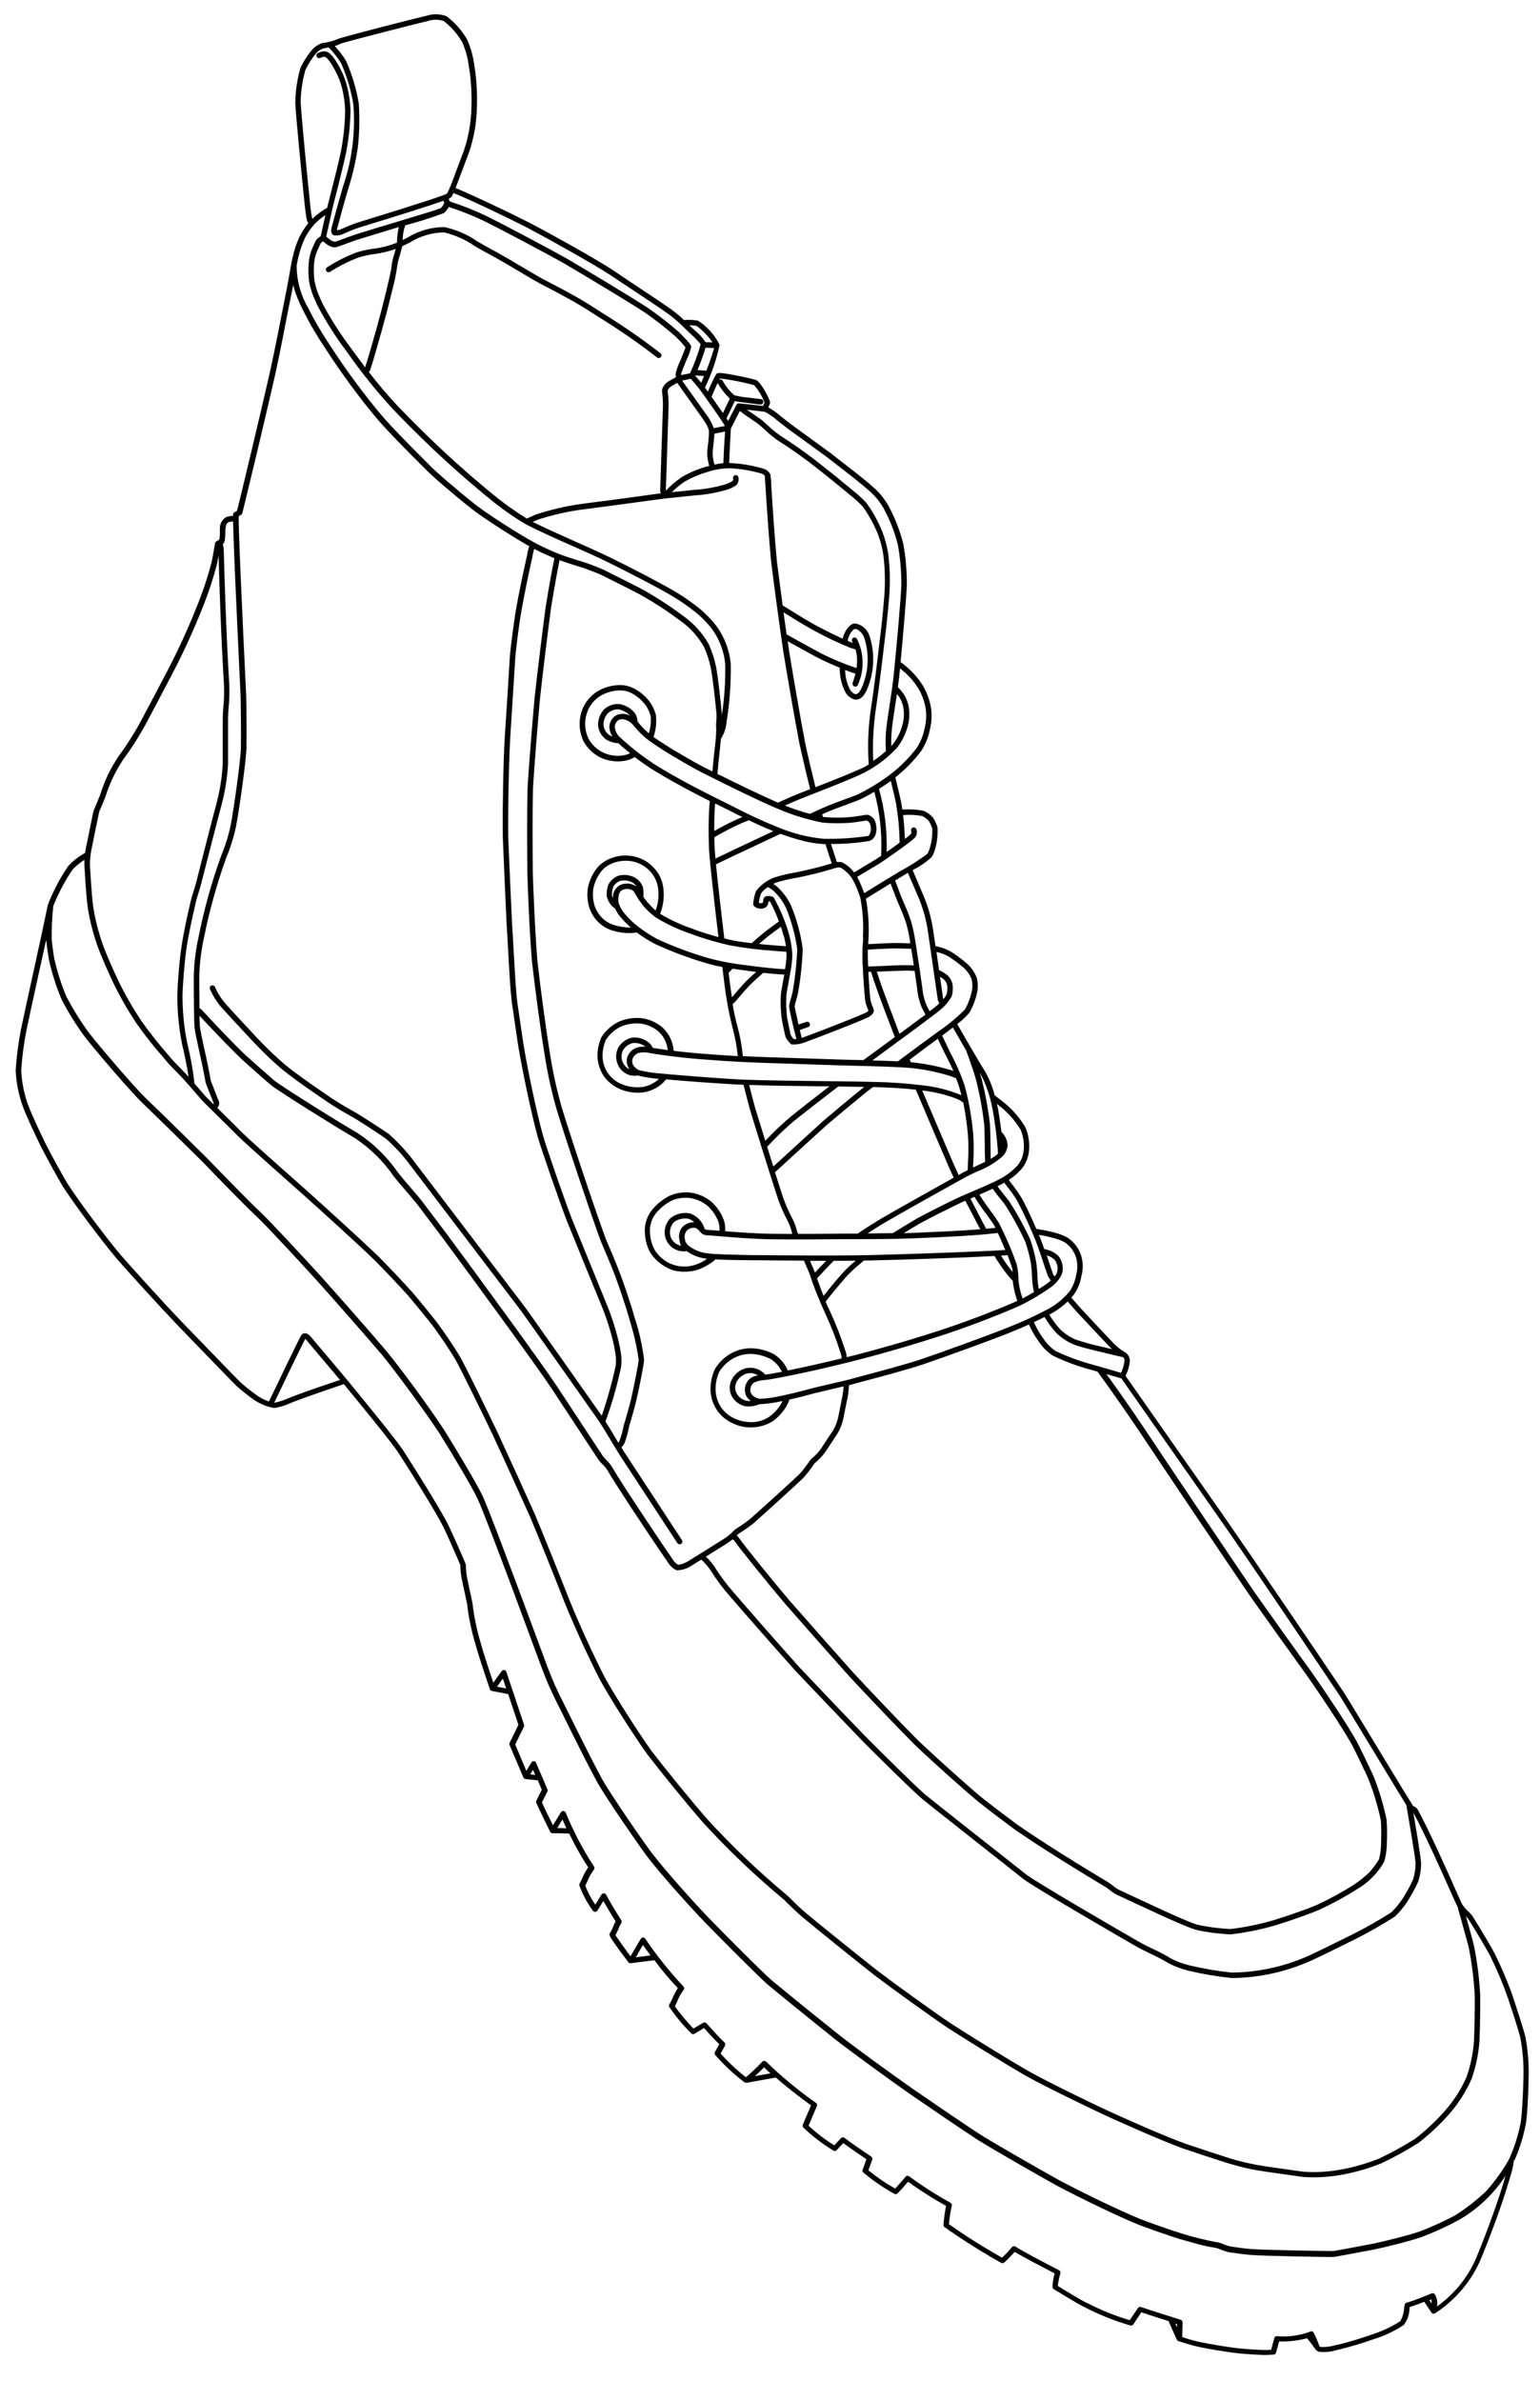 <svg xmlns="http://www.w3.org/2000/svg" width="44" height="68" viewBox="0 0 44 68" fill="none"><path d="M43.269 61.708C43.422 61.362 43.534 61 43.601 60.629C43.635 60.401 43.669 59.836 43.675 59.34C43.686 58.942 43.653 58.544 43.578 58.152C43.499 57.864 43.344 57.387 43.228 57.038C43.08 56.614 42.905 56.2 42.705 55.797C42.571 55.541 42.221 54.965 42.071 54.729C42.037 54.681 41.997 54.638 41.954 54.598C41.886 54.537 41.826 54.467 41.776 54.39C41.776 54.383 41.696 54.22 41.67 54.161C41.319 53.361 40.807 52.238 40.516 51.701C40.501 51.674 40.482 51.649 40.458 51.629C40.434 51.609 40.406 51.594 40.377 51.585C40.287 51.447 39.783 50.62 39.337 49.884C38.916 49.189 38.52 48.534 38.406 48.355C37.556 47.086 35.852 44.585 35.031 43.399C34.214 42.228 32.383 39.619 32.158 39.297C32.229 39.158 32.271 39.007 32.282 38.852C32.278 38.802 32.261 38.755 32.234 38.713C32.207 38.671 32.169 38.637 32.126 38.613C32.01 38.544 31.904 38.459 31.811 38.362C31.596 38.139 31.136 37.647 30.887 37.378C30.813 37.294 30.711 37.182 30.612 37.065C30.633 37.041 30.653 37.017 30.672 36.991C30.786 36.833 30.863 36.651 30.895 36.458C30.947 36.275 30.949 36.08 30.9 35.895C30.837 35.673 30.697 35.481 30.506 35.352C30.376 35.281 30.238 35.229 30.094 35.197L30.05 35.185C29.941 35.157 29.832 35.135 29.721 35.119L29.609 35.099C29.451 34.733 29.293 34.398 29.188 34.215C29.097 34.069 28.998 33.928 28.891 33.792C28.872 33.768 28.858 33.749 28.851 33.74L28.825 33.7C28.954 33.617 29.071 33.517 29.174 33.403C29.297 33.26 29.375 33.083 29.397 32.896C29.425 32.66 29.391 32.42 29.299 32.201C29.14 31.935 28.937 31.698 28.698 31.501C28.666 31.473 28.616 31.436 28.565 31.396C28.514 31.357 28.455 31.313 28.423 31.284H28.418C28.353 31.025 28.25 30.776 28.112 30.547C28.072 30.497 27.7 29.863 27.349 29.249C27.479 29.154 27.598 29.042 27.702 28.918C27.799 28.745 27.87 28.559 27.914 28.365C27.946 28.221 27.943 28.072 27.907 27.93C27.852 27.782 27.763 27.649 27.648 27.541C27.5 27.409 27.341 27.29 27.174 27.184C27.035 27.105 26.885 27.051 26.728 27.024C26.708 26.888 26.689 26.757 26.672 26.638C26.622 26.256 26.518 25.883 26.364 25.53C26.31 25.401 26.216 25.178 26.075 24.851C26.275 24.753 26.459 24.627 26.623 24.476C26.669 24.397 26.703 24.312 26.725 24.224C26.776 24.035 26.797 23.839 26.787 23.643C26.76 23.537 26.714 23.436 26.651 23.346C26.577 23.266 26.488 23.202 26.389 23.157C26.189 23.12 25.985 23.108 25.782 23.123C25.769 23.039 25.756 22.958 25.74 22.879C25.725 22.801 25.671 22.573 25.581 22.204C25.855 21.988 26.1 21.739 26.312 21.462C26.441 21.267 26.529 21.048 26.572 20.819C26.619 20.621 26.629 20.417 26.6 20.216C26.563 20.001 26.489 19.795 26.381 19.605C26.269 19.419 26.129 19.25 25.968 19.104C25.893 19.034 25.814 18.97 25.731 18.91C25.805 18.119 25.904 16.98 25.91 16.689C25.911 16.301 25.877 15.914 25.808 15.533C25.713 15.156 25.571 14.792 25.386 14.45C25.27 14.244 25.12 14.061 24.941 13.908C24.727 13.713 24.285 13.371 23.962 13.122C23.874 13.053 23.796 12.993 23.735 12.944C23.726 12.938 23.248 12.589 22.7 12.191C22.524 12.064 22.403 11.963 22.298 11.881C22.191 11.787 22.075 11.705 21.951 11.636C21.99 11.555 22.01 11.509 21.998 11.467C21.975 11.383 21.745 10.907 21.598 10.854C21.532 10.83 21.278 10.771 21.03 10.723C20.516 10.624 20.493 10.649 20.461 10.688C20.371 10.849 20.293 11.016 20.225 11.187L20.141 11.071C20.331 10.682 20.472 10.271 20.56 9.848C20.42 9.567 20.207 9.329 19.943 9.158C19.813 9.136 19.68 9.131 19.548 9.141H19.543C19.442 9.044 19.334 8.953 19.222 8.869C18.993 8.703 18.579 8.428 18.177 8.162C17.927 7.996 17.692 7.84 17.514 7.716C16.994 7.379 15.768 6.697 15.153 6.375C14.552 6.068 13.559 5.596 13.016 5.37C13.06 5.259 13.135 5.058 13.215 4.846C13.283 4.662 13.354 4.474 13.403 4.344C13.53 3.97 13.603 3.58 13.621 3.186C13.64 2.812 13.627 2.437 13.582 2.065C13.573 2.014 13.565 1.964 13.558 1.916C13.528 1.644 13.457 1.379 13.347 1.129C13.198 0.871 12.998 0.645 12.761 0.465C12.581 0.396 12.383 0.389 12.199 0.446C12.062 0.475 9.813 1.044 9.652 1.114C9.51 1.174 9.36 1.213 9.207 1.232H9.197C9.098 1.268 9.007 1.327 8.933 1.402C8.791 1.567 8.673 1.751 8.581 1.949C8.489 2.273 8.441 2.608 8.437 2.945C8.446 3.231 8.626 5.074 8.7 5.795C8.746 6.22 8.761 6.297 8.807 6.375C8.708 6.499 8.623 6.632 8.553 6.773C8.472 6.948 8.41 7.131 8.369 7.32C8.333 7.463 8.302 7.641 8.27 7.831C8.249 7.948 8.227 8.069 8.206 8.181C8.178 8.315 8.146 8.482 8.11 8.67C7.997 9.248 7.842 10.042 7.703 10.667C7.471 11.7 6.85 14.288 6.773 14.59L6.699 14.632C6.692 14.635 6.686 14.64 6.681 14.646C6.667 14.66 6.659 14.669 6.655 14.738C6.584 14.734 6.513 14.747 6.448 14.776C6.393 14.814 6.348 14.865 6.319 14.925C6.29 14.985 6.277 15.052 6.282 15.119C6.281 15.137 6.281 15.155 6.282 15.174C6.285 15.255 6.279 15.337 6.264 15.418L6.239 15.431C6.215 15.44 6.193 15.452 6.173 15.468C6.148 15.489 6.148 15.489 6.118 15.667C6.098 15.786 6.07 15.95 6.044 16.064C5.944 16.45 5.82 16.83 5.673 17.201L5.636 17.293C5.386 17.926 5.103 18.546 4.789 19.149C4.609 19.492 4.251 20.173 4.075 20.502C3.872 20.888 3.641 21.257 3.383 21.607C3.157 21.944 2.982 22.311 2.863 22.698C2.816 22.824 2.764 22.945 2.726 23.032C2.701 23.087 2.684 23.127 2.676 23.15C2.667 23.174 2.642 23.303 2.559 23.709C2.521 23.898 2.485 24.093 2.457 24.207C2.448 24.253 2.438 24.307 2.43 24.363C2.254 24.459 2.094 24.582 1.956 24.728C1.714 25.079 1.515 25.458 1.362 25.857V25.867C1.214 26.585 1.023 27.449 0.871 28.144C0.756 28.671 0.656 29.125 0.6 29.396C0.524 29.783 0.473 30.175 0.448 30.569C0.463 30.929 0.535 31.284 0.66 31.622C0.782 31.943 1.006 32.412 1.163 32.736C1.312 33.029 1.691 33.721 1.8 33.894C2.126 34.398 2.84 35.356 3.332 35.947C3.747 36.422 4.618 37.375 5.058 37.834L5.408 38.197C5.952 38.759 6.696 39.529 6.772 39.599C6.936 39.743 7.109 39.878 7.288 40.004C7.418 40.085 7.558 40.148 7.706 40.188C7.758 40.204 7.812 40.212 7.866 40.213C8.024 40.183 8.178 40.133 8.324 40.064L8.388 40.039C8.819 39.874 9.617 39.602 9.824 39.533C10.195 39.983 11.161 41.158 11.374 41.48C11.651 41.907 12.422 43.125 12.672 43.621C12.777 43.833 13.117 44.613 13.153 44.703V44.732C13.156 44.863 13.171 44.994 13.198 45.122C13.239 45.314 13.312 45.656 13.346 45.813C13.386 46.162 13.454 46.508 13.551 46.846C13.713 47.441 13.996 48.237 13.996 48.245C14 48.256 14.006 48.266 14.014 48.274C14.022 48.282 14.031 48.288 14.042 48.292C14.048 48.296 14.054 48.298 14.061 48.3H14.066L14.52 48.387L14.812 49.264L14.561 49.778C14.556 49.788 14.554 49.799 14.554 49.81C14.554 49.822 14.556 49.833 14.561 49.843L14.953 50.767C14.958 50.78 14.967 50.792 14.979 50.8C14.991 50.809 15.004 50.813 15.019 50.814H15.026L15.36 50.85H15.365L15.48 51.118L15.325 51.43C15.32 51.441 15.317 51.452 15.317 51.463C15.317 51.475 15.32 51.486 15.325 51.496C15.404 51.678 15.502 51.875 15.595 52.066L15.717 52.316C15.723 52.329 15.732 52.34 15.744 52.348C15.755 52.355 15.769 52.36 15.783 52.36C15.791 52.361 15.798 52.361 15.805 52.36C15.839 52.36 16.143 52.365 16.263 52.37C16.422 52.703 16.603 53.026 16.805 53.335C16.736 53.437 16.677 53.545 16.63 53.658C16.612 53.704 16.59 53.748 16.564 53.79C16.557 53.8 16.553 53.811 16.551 53.823C16.549 53.835 16.551 53.847 16.555 53.859C16.649 54.114 16.779 54.355 16.941 54.575C16.948 54.585 16.958 54.593 16.969 54.599C16.981 54.605 16.994 54.607 17.006 54.606C17.019 54.606 17.031 54.602 17.043 54.596C17.054 54.59 17.063 54.581 17.07 54.57L17.239 54.296C17.34 54.474 17.508 54.754 17.587 54.876C17.562 54.924 17.541 54.973 17.521 55.025C17.496 55.089 17.465 55.152 17.428 55.211L17.421 55.224C17.399 55.274 17.389 55.298 17.949 56.04C17.956 56.05 17.965 56.058 17.976 56.063C17.986 56.069 17.998 56.072 18.01 56.072C18.015 56.072 18.02 56.072 18.025 56.072H18.029L18.698 55.988C18.903 56.267 19.126 56.533 19.366 56.784C19.306 56.879 19.254 56.978 19.21 57.081C19.187 57.136 19.16 57.19 19.13 57.242C19.12 57.254 19.115 57.268 19.114 57.283C19.113 57.298 19.117 57.314 19.125 57.327C19.308 57.596 19.517 57.847 19.748 58.076C19.76 58.089 19.776 58.097 19.794 58.099C19.811 58.101 19.828 58.097 19.843 58.088L20.115 57.925L20.13 57.941C20.245 58.07 20.414 58.258 20.55 58.386L20.427 58.609C20.419 58.623 20.416 58.639 20.418 58.655C20.419 58.671 20.426 58.686 20.437 58.697C20.688 58.985 20.968 59.246 21.273 59.476C21.284 59.483 21.297 59.487 21.31 59.488C21.319 59.49 21.328 59.49 21.337 59.488L22.161 59.34H22.167C22.442 59.581 22.777 59.846 23.172 60.133L22.939 60.684C22.933 60.699 22.931 60.715 22.935 60.73C22.938 60.746 22.945 60.76 22.956 60.771C23.216 61.018 23.502 61.237 23.809 61.423C23.824 61.434 23.842 61.438 23.86 61.436C23.878 61.434 23.895 61.425 23.907 61.411L24.094 61.211C24.306 61.368 24.517 61.508 24.755 61.673L24.648 61.97C24.642 61.985 24.641 62.001 24.645 62.016C24.649 62.032 24.658 62.045 24.67 62.055C24.944 62.285 25.24 62.487 25.552 62.66C25.567 62.668 25.585 62.672 25.602 62.669C25.619 62.667 25.635 62.659 25.647 62.646C25.74 62.55 25.834 62.446 25.944 62.315C26.293 62.565 26.656 62.796 27.031 63.006C26.995 63.183 26.97 63.363 26.957 63.544C26.956 63.557 26.958 63.571 26.964 63.583C26.97 63.595 26.978 63.605 26.989 63.613C27.51 63.98 28.048 64.319 28.603 64.631C28.617 64.639 28.634 64.642 28.65 64.641C28.666 64.639 28.681 64.632 28.694 64.621C28.798 64.526 28.897 64.425 28.991 64.319C29.224 64.459 29.744 64.731 30.035 64.882L30.133 64.934C30.096 65.059 30.076 65.188 30.07 65.317C30.07 65.331 30.074 65.343 30.08 65.355C30.087 65.366 30.096 65.376 30.107 65.382C30.136 65.4 30.804 65.814 31.003 65.906C31.416 66.118 31.848 66.29 32.294 66.42C32.31 66.425 32.327 66.425 32.342 66.419C32.358 66.414 32.371 66.403 32.38 66.389L32.61 66.044C32.785 66.103 33.13 66.214 33.389 66.296L33.394 66.31C33.422 66.372 33.454 66.445 33.488 66.523C33.532 66.624 33.579 66.73 33.619 66.82C33.626 66.833 33.636 66.844 33.648 66.853C33.657 66.861 33.667 66.867 33.678 66.87L33.78 66.902C33.894 66.937 33.989 66.967 34.084 66.992C34.143 67.008 34.203 67.022 34.269 67.036C34.546 67.094 34.989 67.168 35.276 67.204C35.471 67.228 35.741 67.248 36.081 67.263C36.184 67.267 36.382 67.253 36.39 67.253C36.406 67.252 36.421 67.246 36.434 67.236C36.446 67.225 36.455 67.211 36.459 67.195L36.546 66.876C36.815 66.886 37.084 66.855 37.344 66.785C37.39 66.835 37.448 66.915 37.501 66.987L37.569 67.08C37.578 67.094 37.588 67.107 37.599 67.119C37.605 67.127 37.612 67.133 37.621 67.138C37.638 67.152 37.658 67.162 37.679 67.169C37.852 67.191 38.028 67.175 38.194 67.122L38.262 67.107C38.589 67.027 38.91 66.931 39.227 66.819C39.539 66.724 39.836 66.585 40.109 66.406C40.212 66.268 40.269 66.101 40.272 65.929L40.277 65.894C40.397 65.858 40.558 65.798 40.694 65.745L40.906 66.062L40.914 66.071L40.922 66.077H40.927L40.939 66.082H40.953H40.972H40.985L40.997 66.076C41.298 65.881 41.567 65.642 41.796 65.366C42.017 65.101 42.195 64.804 42.326 64.484C42.535 63.979 42.92 62.97 43.122 62.266C43.129 62.244 43.135 62.22 43.144 62.191C43.199 62.028 43.237 61.859 43.258 61.688L43.269 61.708ZM40.381 51.771C40.67 52.303 41.181 53.422 41.531 54.222C41.557 54.279 41.63 54.436 41.639 54.453C41.642 54.462 41.646 54.47 41.651 54.478C41.651 54.488 41.714 54.721 41.736 54.788C41.745 54.822 41.931 55.498 41.959 55.599C42.05 56.051 42.108 56.51 42.134 56.971C42.142 57.194 42.129 57.995 42.115 58.276C42.091 58.635 42.018 58.99 41.9 59.33C41.745 59.676 41.539 59.998 41.289 60.283C41.031 60.576 40.747 60.843 40.44 61.083C40.108 61.293 39.764 61.483 39.409 61.651C39.054 61.794 38.686 61.9 38.31 61.968C37.961 62.032 37.605 62.053 37.251 62.03C37.141 62.017 36.871 61.977 36.61 61.94C36.433 61.914 36.264 61.89 36.158 61.876C35.797 61.822 35.44 61.741 35.092 61.632C34.802 61.54 34.196 61.34 33.871 61.23C33.272 61.014 32.163 60.522 31.602 60.264C31.09 60.023 29.964 59.479 29.375 59.15C28.844 58.844 27.71 58.146 27.169 57.795C26.618 57.424 25.561 56.66 25.083 56.297C24.593 55.913 23.587 55.102 23.054 54.664C22.852 54.492 22.697 54.338 22.594 54.236C22.557 54.197 22.518 54.16 22.477 54.125C21.671 53.453 20.91 52.727 20.201 51.952C19.776 51.468 18.977 50.485 18.623 50.022C18.237 49.486 17.563 48.426 17.286 47.922C16.972 47.315 16.565 46.428 16.276 45.717C16.023 45.072 15.539 43.861 15.285 43.259C15.023 42.671 14.492 41.507 14.214 40.909C13.974 40.404 13.287 38.995 13.142 38.748C13.009 38.52 12.708 38.072 12.497 37.787C12.323 37.564 11.963 37.118 11.769 36.896C11.552 36.653 11.073 36.147 10.8 35.873C10.33 35.422 9.29 34.476 8.72 33.966C8.287 33.583 7.135 32.565 6.922 32.353C6.798 32.224 6.573 32.004 6.356 31.791L6.208 31.643C6.237 31.612 6.256 31.572 6.261 31.53C6.266 31.487 6.256 31.444 6.233 31.408L6.197 31.317C6.141 31.173 6.037 30.907 6.024 30.871C6.009 30.778 5.974 30.605 5.943 30.451L5.926 30.368C5.91 30.284 5.882 30.158 5.852 30.025C5.792 29.751 5.717 29.408 5.711 29.317C5.706 29.263 5.703 29.151 5.7 29.012L5.782 29.099C6.031 29.364 6.55 29.915 6.906 30.255C7.125 30.453 7.667 30.933 7.754 31.002C7.976 31.175 9.51 32.141 10.13 32.5C10.573 32.791 10.954 33.166 11.253 33.604C11.35 33.726 11.486 33.883 11.616 34.035C11.731 34.17 11.839 34.296 11.905 34.377C12.07 34.593 12.453 35.099 12.662 35.379C13.526 36.543 15.297 38.966 15.757 39.654C15.954 39.951 16.262 40.42 16.55 40.859L17.099 41.692C17.134 41.739 17.172 41.783 17.214 41.823C17.261 41.866 17.303 41.915 17.339 41.967C17.516 42.285 18.409 43.645 19.11 44.665C19.166 44.746 19.242 44.811 19.333 44.851H19.339C19.464 44.849 19.587 44.816 19.697 44.756C19.71 44.749 19.855 44.66 20.038 44.545C20.142 44.642 20.234 44.751 20.314 44.868C20.473 45.124 20.653 45.365 20.853 45.59C21.292 46.102 22.223 47.16 22.733 47.728C23.215 48.239 24.168 49.237 24.658 49.742C25.041 50.129 26.112 51.188 26.359 51.39C26.72 51.682 27.993 52.684 28.751 53.282L29.22 53.654C29.491 53.873 31.988 55.322 32.502 55.616C32.596 55.668 32.725 55.732 32.866 55.799C33.044 55.881 33.218 55.972 33.386 56.073C33.56 56.165 33.745 56.236 33.937 56.282L33.964 56.289C34.368 56.385 34.778 56.454 35.191 56.497C35.984 56.49 36.767 56.317 37.488 55.988C37.764 55.861 38.398 55.549 38.733 55.381C39.118 55.186 39.494 54.972 39.858 54.739C39.988 54.613 40.104 54.473 40.204 54.322C40.321 54.139 40.426 53.947 40.518 53.749C40.578 53.569 40.606 53.379 40.601 53.189C40.584 52.975 40.442 52.131 40.379 51.756L40.386 51.769L40.381 51.771ZM38.281 48.436C38.391 48.611 38.788 49.267 39.209 49.96C39.816 50.962 40.074 51.386 40.189 51.569C40.186 51.58 40.186 51.591 40.189 51.601C40.189 51.614 40.422 52.932 40.443 53.201C40.446 53.368 40.421 53.534 40.369 53.692C40.282 53.882 40.181 54.065 40.068 54.24C39.976 54.376 39.872 54.503 39.755 54.618C39.401 54.846 39.034 55.054 38.658 55.243C38.325 55.409 37.692 55.721 37.419 55.847C36.719 56.166 35.96 56.334 35.191 56.341C34.789 56.299 34.39 56.231 33.996 56.138C33.811 56.095 33.633 56.03 33.464 55.943C33.291 55.838 33.112 55.743 32.928 55.659C32.792 55.593 32.663 55.531 32.574 55.48C31.898 55.094 29.558 53.732 29.311 53.532L28.842 53.161C28.083 52.567 26.811 51.561 26.452 51.271C26.22 51.08 25.166 50.039 24.764 49.633C24.283 49.139 23.314 48.124 22.842 47.623C22.344 47.068 21.396 45.989 20.967 45.49C20.777 45.274 20.603 45.044 20.447 44.802V44.798C20.37 44.674 20.276 44.561 20.168 44.461C20.399 44.317 20.652 44.157 20.778 44.079C20.829 44.045 20.879 44.009 20.926 43.97C20.938 43.972 20.949 43.976 20.958 43.982C20.968 43.989 20.975 43.997 20.981 44.008C21.135 44.23 22 45.303 22.451 45.828C22.864 46.301 23.75 47.304 24.24 47.853C24.713 48.362 25.656 49.356 26.122 49.821C26.585 50.266 27.548 51.127 27.93 51.443C28.185 51.649 28.691 52.032 28.944 52.219C29.351 52.505 30.132 53.022 31.532 53.865L31.593 53.901C31.62 53.918 31.657 53.947 31.697 53.975C31.759 54.028 31.826 54.074 31.898 54.112C32.15 54.231 32.76 54.514 33.106 54.673C33.347 54.783 33.91 55.04 34.146 55.112L34.169 55.119C34.274 55.147 34.476 55.18 34.643 55.205C34.657 55.205 35.054 55.252 35.163 55.25C35.596 55.2 36.025 55.113 36.443 54.99C36.846 54.868 37.457 54.653 37.698 54.545C38.074 54.371 38.438 54.173 38.787 53.951C39.106 53.763 39.369 53.494 39.55 53.171C39.601 52.992 39.626 52.807 39.625 52.621C39.635 52.404 39.632 52.185 39.616 51.968C39.53 51.556 39.409 51.152 39.256 50.76C39.211 50.649 38.855 49.91 38.781 49.772C38.512 49.273 37.734 48.127 37.455 47.732C37.095 47.238 36.304 46.131 35.858 45.499C35.072 44.344 33.514 42.031 32.715 40.829C32.473 40.467 31.985 39.758 31.612 39.246L32.04 39.371C32.237 39.652 34.093 42.3 34.919 43.482C35.745 44.663 37.431 47.17 38.281 48.436ZM24.109 40.452C24.109 40.436 24.147 40.263 24.218 39.906C24.235 39.818 24.25 39.692 24.259 39.563C24.299 39.553 24.328 39.546 24.342 39.542C24.384 39.529 24.501 39.498 24.662 39.455C25.12 39.334 25.972 39.107 26.401 38.96C26.969 38.766 28.192 38.326 28.816 38.077C28.992 38.007 29.197 37.921 29.397 37.832L29.429 37.895C29.491 38.03 29.565 38.159 29.652 38.279L29.676 38.312C29.782 38.476 29.921 38.615 30.084 38.722C30.428 38.888 30.787 39.021 31.157 39.12L31.357 39.177C31.735 39.688 32.306 40.514 32.575 40.918C33.375 42.12 34.932 44.433 35.72 45.59C36.166 46.223 36.959 47.331 37.318 47.825C37.647 48.29 38.389 49.394 38.634 49.848C38.715 49.996 39.062 50.724 39.102 50.822C39.25 51.201 39.367 51.592 39.452 51.99C39.467 52.199 39.469 52.41 39.459 52.62C39.461 52.785 39.441 52.949 39.4 53.108C39.321 53.233 39.233 53.352 39.138 53.465C39 53.597 38.851 53.718 38.693 53.825C38.351 54.042 37.996 54.237 37.629 54.407C37.392 54.511 36.789 54.724 36.392 54.844C35.987 54.963 35.572 55.048 35.153 55.098C35.065 55.098 34.688 55.058 34.663 55.054C34.559 55.039 34.286 54.996 34.188 54.967C33.965 54.898 33.408 54.644 33.171 54.535C32.826 54.376 32.217 54.09 31.963 53.974C31.903 53.941 31.846 53.901 31.793 53.856C31.755 53.825 31.715 53.796 31.673 53.769L31.612 53.732C30.215 52.892 29.438 52.377 29.035 52.093C28.784 51.908 28.282 51.527 28.028 51.324C27.649 51.009 26.692 50.149 26.23 49.71C25.767 49.248 24.826 48.256 24.356 47.749C23.867 47.201 22.981 46.199 22.568 45.727C22.088 45.167 21.249 44.125 21.108 43.92C21.093 43.896 21.073 43.875 21.05 43.858L21.068 43.84C21.079 43.829 21.09 43.818 21.094 43.815C21.099 43.812 21.136 43.786 21.168 43.765C21.297 43.684 21.421 43.595 21.54 43.5C21.748 43.315 22.827 42.341 22.959 42.204C23.061 42.09 23.156 41.968 23.242 41.841L23.279 41.788C23.401 41.694 23.507 41.58 23.592 41.452C23.683 41.319 23.917 40.966 23.935 40.932C24.021 40.783 24.08 40.621 24.109 40.452ZM32.028 39.212C31.868 39.164 31.447 39.04 31.198 38.971C30.841 38.875 30.493 38.747 30.159 38.587C30.015 38.489 29.893 38.362 29.799 38.215L29.775 38.183C29.695 38.07 29.625 37.949 29.568 37.823L29.539 37.764C29.644 37.715 29.747 37.667 29.843 37.616C29.942 37.78 30.056 37.934 30.184 38.076C30.328 38.214 30.496 38.325 30.68 38.402C30.764 38.435 30.882 38.47 31.009 38.504C31.168 38.547 31.342 38.588 31.487 38.622L31.717 38.678C31.832 38.708 32.057 38.757 32.066 38.759H32.081C32.095 38.77 32.106 38.783 32.115 38.799C32.124 38.814 32.129 38.831 32.131 38.849C32.119 38.975 32.084 39.098 32.028 39.212ZM30.777 37.482C31.027 37.751 31.487 38.241 31.703 38.467C31.721 38.486 31.746 38.511 31.777 38.538L31.757 38.532C31.697 38.517 31.616 38.498 31.524 38.476C31.258 38.419 30.995 38.348 30.737 38.263C30.572 38.193 30.422 38.094 30.292 37.97C30.174 37.841 30.069 37.7 29.979 37.549C30.018 37.528 30.054 37.508 30.091 37.488C30.24 37.399 30.379 37.294 30.506 37.174C30.604 37.289 30.701 37.398 30.777 37.482ZM29.695 35.273C29.801 35.288 29.905 35.309 30.008 35.336L30.053 35.348C30.182 35.376 30.307 35.422 30.424 35.484C30.585 35.594 30.702 35.759 30.753 35.947C30.792 36.105 30.789 36.271 30.744 36.427C30.716 36.596 30.65 36.756 30.552 36.895C30.398 37.077 30.216 37.232 30.011 37.353C29.605 37.572 29.186 37.765 28.756 37.932C28.134 38.181 26.914 38.62 26.348 38.813C25.925 38.958 25.075 39.184 24.619 39.305C24.457 39.349 24.34 39.38 24.294 39.393C24.248 39.406 23.992 39.467 23.744 39.525C23.481 39.585 23.21 39.648 23.125 39.673C23.051 39.694 22.737 39.776 22.489 39.832C22.478 39.832 22.467 39.834 22.457 39.839C22.402 39.851 22.351 39.862 22.308 39.87C22.11 39.917 21.908 39.945 21.704 39.953C21.646 39.946 21.478 39.886 21.444 39.763C21.433 39.713 21.436 39.66 21.453 39.612C21.47 39.564 21.501 39.522 21.542 39.49C21.64 39.445 21.746 39.42 21.854 39.416C21.905 39.41 21.957 39.404 22.003 39.396C22.618 39.293 23.666 39.061 24.55 38.832C25.382 38.617 26.342 38.333 27.116 38.074C27.828 37.835 28.686 37.495 29.131 37.296C29.438 37.147 29.732 36.973 30.01 36.776C30.152 36.681 30.265 36.549 30.338 36.395C30.367 36.306 30.372 36.211 30.354 36.119C30.337 36.027 30.296 35.941 30.236 35.869C30.126 35.765 29.987 35.699 29.837 35.679C29.8 35.572 29.763 35.473 29.736 35.401L29.68 35.264L29.695 35.273ZM21.293 39.802C21.32 39.89 21.377 39.965 21.454 40.014C21.423 40.016 21.392 40.016 21.361 40.014C21.299 40.006 21.239 39.984 21.186 39.95C21.134 39.916 21.09 39.87 21.057 39.816C21.023 39.761 21.005 39.697 21.005 39.633C21.005 39.568 21.023 39.504 21.057 39.449C21.112 39.357 21.195 39.285 21.295 39.245C21.354 39.222 21.418 39.214 21.481 39.221C21.544 39.228 21.604 39.25 21.657 39.285C21.582 39.294 21.511 39.319 21.448 39.359C21.381 39.41 21.331 39.479 21.304 39.558C21.277 39.637 21.275 39.722 21.297 39.803L21.293 39.802ZM21.863 39.26C21.84 39.235 21.815 39.212 21.788 39.191C21.714 39.13 21.625 39.09 21.531 39.074C21.436 39.058 21.339 39.066 21.249 39.099C21.109 39.153 20.992 39.254 20.918 39.384C20.872 39.462 20.848 39.55 20.848 39.64C20.848 39.73 20.872 39.818 20.918 39.896C20.993 40.023 21.114 40.116 21.257 40.156C21.286 40.165 21.316 40.17 21.346 40.172C21.467 40.177 21.588 40.155 21.699 40.107C21.912 40.097 22.124 40.068 22.333 40.021L22.357 40.017C22.34 40.054 22.32 40.091 22.299 40.127C22.214 40.26 22.105 40.375 21.977 40.467C21.799 40.586 21.584 40.639 21.371 40.615C21.202 40.603 21.039 40.552 20.893 40.467C20.764 40.391 20.656 40.284 20.578 40.156C20.499 40.024 20.453 39.874 20.446 39.721C20.437 39.533 20.474 39.347 20.553 39.177C20.654 39.017 20.793 38.886 20.958 38.794C21.114 38.71 21.289 38.667 21.466 38.671C21.66 38.679 21.851 38.73 22.023 38.82C22.157 38.905 22.265 39.026 22.334 39.169L22.341 39.182C22.207 39.208 22.084 39.23 21.974 39.249C21.947 39.248 21.907 39.256 21.866 39.261L21.863 39.26ZM24.159 38.599C24.034 38.203 23.883 37.815 23.707 37.438C23.669 37.364 23.628 37.273 23.588 37.178C23.782 36.933 24.108 36.53 24.3 36.341C24.395 36.248 24.532 36.128 24.686 36.002H24.82C25.834 35.981 27.615 35.919 28.414 35.875C28.532 36.073 28.664 36.263 28.809 36.442C28.85 36.491 28.925 36.575 28.941 36.59C28.941 36.608 28.941 36.624 28.941 36.637C28.965 36.814 29.007 36.989 29.066 37.157C28.621 37.355 27.772 37.692 27.062 37.929C26.291 38.188 25.335 38.47 24.506 38.685L24.191 38.765C24.188 38.7 24.174 38.642 24.162 38.6L24.159 38.599ZM19.42 35.457V35.474C19.428 35.511 19.443 35.547 19.463 35.579H19.457C19.389 35.567 19.325 35.537 19.273 35.492C19.221 35.447 19.181 35.389 19.16 35.323C19.137 35.25 19.134 35.173 19.152 35.099C19.17 35.024 19.208 34.956 19.261 34.902C19.32 34.859 19.387 34.83 19.458 34.814C19.53 34.798 19.603 34.797 19.675 34.811C19.735 34.832 19.789 34.866 19.833 34.911C19.762 34.908 19.69 34.923 19.626 34.954C19.561 34.985 19.505 35.031 19.462 35.089C19.43 35.145 19.409 35.207 19.403 35.271C19.396 35.335 19.403 35.4 19.424 35.461L19.42 35.457ZM20.124 35.09C20.122 35.076 20.119 35.062 20.115 35.048C20.082 34.959 20.029 34.878 19.961 34.811C19.893 34.745 19.811 34.693 19.722 34.66C19.624 34.639 19.522 34.64 19.425 34.663C19.327 34.686 19.235 34.73 19.157 34.792C19.082 34.868 19.03 34.963 19.006 35.067C18.982 35.171 18.987 35.279 19.021 35.38C19.051 35.462 19.099 35.535 19.162 35.594C19.226 35.654 19.302 35.697 19.386 35.721L19.434 35.731C19.495 35.744 19.558 35.745 19.62 35.735L19.63 35.743C19.743 35.822 19.869 35.881 20.002 35.916C20.057 35.93 20.114 35.942 20.171 35.95L20.201 35.953C20.095 36.032 19.977 36.091 19.85 36.13C19.641 36.196 19.415 36.19 19.209 36.114C19.003 36.038 18.828 35.897 18.711 35.711C18.632 35.568 18.585 35.41 18.574 35.247V35.243C18.56 35.131 18.571 35.017 18.606 34.909C18.641 34.799 18.7 34.698 18.777 34.612C18.897 34.477 19.041 34.367 19.203 34.286C19.367 34.219 19.546 34.196 19.722 34.219C19.904 34.248 20.074 34.325 20.215 34.441C20.356 34.569 20.464 34.728 20.529 34.906C20.553 34.986 20.562 35.07 20.556 35.154C20.408 35.141 20.292 35.131 20.206 35.128C20.191 35.128 20.176 35.124 20.163 35.118C20.149 35.111 20.137 35.102 20.128 35.09H20.124ZM20.198 35.795C20.029 35.775 19.867 35.714 19.726 35.618C19.657 35.579 19.604 35.517 19.577 35.443V35.425C19.562 35.384 19.557 35.339 19.562 35.295C19.567 35.251 19.581 35.209 19.605 35.171C19.635 35.133 19.675 35.104 19.721 35.086C19.766 35.068 19.815 35.063 19.863 35.07C19.897 35.082 19.927 35.101 19.951 35.127L19.989 35.169C19.995 35.179 20.003 35.187 20.012 35.193C20.036 35.221 20.066 35.243 20.099 35.259C20.132 35.274 20.168 35.282 20.205 35.283C20.3 35.287 20.438 35.299 20.614 35.314C20.998 35.346 21.524 35.388 22.07 35.397C22.629 35.404 23.32 35.402 24.125 35.393H24.352C24.728 35.393 25.512 35.393 26.034 35.371L26.223 35.364C26.933 35.334 27.898 35.294 28.508 35.215C28.574 35.356 28.652 35.532 28.723 35.701C28.261 35.74 26.012 35.822 24.822 35.849C23.776 35.87 22.439 35.856 21.64 35.849H21.456C21.013 35.837 20.461 35.832 20.199 35.796L20.198 35.795ZM22.775 35.177C22.745 35.048 22.7 34.924 22.639 34.806C22.538 34.616 22.451 34.418 22.377 34.216C22.317 34.031 22.234 33.77 22.143 33.483C22.394 33.25 23.137 32.572 23.621 32.133C23.902 31.894 24.479 31.414 24.765 31.183C24.799 31.156 24.832 31.132 24.867 31.105L24.942 31.049H24.991C25.385 31.062 25.796 31.08 26.167 31.124C26.473 31.848 26.889 32.821 27.101 33.312C27.15 33.423 27.198 33.53 27.249 33.637C26.725 33.929 25.69 34.508 25.204 34.79C24.939 34.949 24.703 35.099 24.505 35.235H24.125C23.643 35.241 23.202 35.243 22.806 35.243C22.784 35.2 22.777 35.183 22.775 35.178L22.775 35.177ZM17.948 30.48C17.96 30.503 17.973 30.524 17.988 30.544C17.939 30.52 17.894 30.486 17.858 30.444C17.821 30.402 17.794 30.354 17.777 30.301C17.76 30.248 17.755 30.193 17.76 30.137C17.766 30.082 17.783 30.029 17.81 29.981C17.874 29.884 17.972 29.816 18.085 29.79C18.214 29.779 18.343 29.818 18.444 29.899C18.343 29.886 18.241 29.9 18.147 29.94C18.049 29.99 17.971 30.074 17.929 30.176C17.912 30.226 17.905 30.278 17.908 30.331C17.912 30.383 17.927 30.434 17.951 30.481L17.948 30.48ZM18.653 29.93C18.633 29.894 18.611 29.859 18.587 29.825C18.52 29.756 18.438 29.703 18.347 29.67C18.256 29.637 18.159 29.626 18.063 29.636C17.982 29.653 17.906 29.686 17.839 29.733C17.771 29.781 17.714 29.841 17.671 29.911C17.629 29.989 17.606 30.077 17.604 30.166C17.602 30.255 17.621 30.343 17.66 30.423C17.691 30.491 17.736 30.551 17.793 30.6C17.849 30.648 17.915 30.685 17.986 30.707L18.036 30.717C18.096 30.729 18.158 30.729 18.218 30.717C18.231 30.722 18.246 30.726 18.261 30.73C18.44 30.77 18.622 30.797 18.805 30.813H18.817H18.829L18.805 30.835C18.675 30.951 18.514 31.026 18.341 31.049C18.153 31.069 17.963 31.044 17.787 30.975C17.622 30.915 17.479 30.806 17.377 30.662C17.275 30.519 17.219 30.348 17.216 30.172C17.214 30.01 17.246 29.849 17.31 29.7C17.412 29.545 17.552 29.418 17.717 29.332C17.894 29.253 18.088 29.218 18.281 29.233C18.459 29.253 18.629 29.32 18.773 29.428C18.9 29.529 18.994 29.666 19.043 29.821C19.06 29.877 19.072 29.934 19.079 29.993C18.928 29.972 18.779 29.951 18.656 29.931L18.653 29.93ZM18.834 30.657H18.822C18.634 30.643 18.448 30.613 18.265 30.568C18.259 30.564 18.252 30.561 18.244 30.559C18.177 30.527 18.122 30.475 18.085 30.411C18.059 30.355 18.055 30.292 18.076 30.234C18.103 30.17 18.152 30.117 18.214 30.085C18.331 30.05 18.456 30.048 18.574 30.079C18.81 30.12 19.133 30.163 19.484 30.203C19.835 30.242 20.227 30.27 20.562 30.293L20.669 30.301C21.241 30.341 21.947 30.363 22.63 30.384C22.942 30.394 23.237 30.403 23.517 30.414C23.814 30.425 24.138 30.433 24.454 30.441C25.048 30.456 25.668 30.471 26.071 30.509C26.435 30.549 26.794 30.624 27.145 30.732C27.172 30.741 27.275 30.779 27.314 30.795C27.35 30.882 27.381 30.969 27.407 31.053C27.432 31.137 27.449 31.202 27.468 31.284C27.451 31.274 27.434 31.266 27.416 31.259C27.07 31.123 26.708 31.034 26.338 30.997C25.891 30.942 25.442 30.911 24.992 30.903C24.724 30.895 24.351 30.889 23.938 30.884C23.926 30.881 23.914 30.881 23.903 30.884L23.447 30.879C22.682 30.87 21.817 30.859 21.239 30.837C20.432 30.799 19.036 30.679 18.837 30.658L18.834 30.657ZM18.727 26.002C18.644 25.927 18.565 25.846 18.491 25.761C18.451 25.713 18.415 25.664 18.381 25.612C18.392 25.518 18.387 25.423 18.366 25.331C18.319 25.206 18.225 25.105 18.105 25.049C17.97 24.987 17.818 24.974 17.674 25.011C17.545 25.057 17.439 25.152 17.378 25.274C17.343 25.379 17.328 25.489 17.334 25.599C17.359 25.699 17.407 25.791 17.475 25.869C17.505 25.899 17.538 25.926 17.573 25.949C17.594 25.991 17.619 26.035 17.648 26.085L17.657 26.102C17.765 26.246 17.89 26.378 18.028 26.494C17.873 26.494 17.718 26.472 17.569 26.429C17.438 26.392 17.317 26.324 17.217 26.231C17.113 26.13 17.035 26.007 16.989 25.871C16.942 25.715 16.929 25.552 16.95 25.392C16.979 25.237 17.039 25.09 17.127 24.959C17.192 24.856 17.282 24.77 17.388 24.709C17.533 24.63 17.695 24.588 17.86 24.585C18.026 24.581 18.189 24.62 18.334 24.699C18.48 24.778 18.601 24.894 18.687 25.036C18.754 25.149 18.795 25.276 18.807 25.407C18.824 25.568 18.811 25.731 18.769 25.888C18.759 25.927 18.745 25.965 18.73 26.003L18.727 26.002ZM17.509 25.644C17.498 25.622 17.49 25.599 17.485 25.575C17.482 25.491 17.494 25.408 17.52 25.328C17.565 25.252 17.634 25.192 17.718 25.161C17.825 25.134 17.938 25.145 18.038 25.19C18.1 25.218 18.152 25.265 18.187 25.323C18.121 25.276 18.044 25.246 17.963 25.238C17.883 25.23 17.801 25.242 17.727 25.274C17.659 25.309 17.603 25.362 17.565 25.428C17.526 25.493 17.508 25.569 17.512 25.645L17.509 25.644ZM18.177 26.422C18.033 26.305 17.903 26.171 17.789 26.024L17.781 26.009C17.753 25.96 17.73 25.919 17.712 25.882C17.709 25.871 17.704 25.86 17.697 25.851C17.682 25.819 17.672 25.785 17.668 25.75C17.668 25.721 17.645 25.473 17.785 25.419C17.835 25.396 17.89 25.386 17.945 25.391C17.999 25.395 18.052 25.415 18.097 25.447C18.107 25.46 18.131 25.498 18.151 25.533C18.217 25.65 18.291 25.76 18.374 25.865C18.481 25.993 18.604 26.107 18.739 26.206C19.044 26.393 19.369 26.546 19.709 26.662L19.754 26.679C20.107 26.808 20.468 26.915 20.834 26.998C21.252 27.076 21.673 27.128 22.097 27.157C22.213 27.167 22.338 27.177 22.468 27.185C22.468 27.219 22.473 27.25 22.473 27.278C22.468 27.413 22.454 27.548 22.429 27.682C22.046 27.665 21.645 27.612 21.315 27.568C20.946 27.527 20.581 27.458 20.223 27.361C19.725 27.216 19.239 27.034 18.768 26.816C18.559 26.703 18.362 26.572 18.178 26.423L18.177 26.422ZM17.41 20.768C17.415 20.864 17.446 20.957 17.499 21.037C17.463 21.023 17.428 21.006 17.395 20.986C17.349 20.951 17.312 20.906 17.285 20.855C17.259 20.804 17.244 20.747 17.241 20.689C17.245 20.575 17.287 20.465 17.361 20.378C17.404 20.337 17.455 20.305 17.511 20.285C17.567 20.265 17.627 20.258 17.686 20.263C17.808 20.289 17.919 20.352 18.003 20.443C17.942 20.41 17.873 20.391 17.804 20.389C17.734 20.387 17.665 20.402 17.602 20.432C17.544 20.467 17.496 20.516 17.462 20.575C17.428 20.634 17.411 20.701 17.411 20.769L17.41 20.768ZM18.218 20.615C18.214 20.524 18.185 20.437 18.134 20.361C18.025 20.229 17.872 20.14 17.703 20.11C17.622 20.102 17.541 20.112 17.464 20.139C17.387 20.165 17.317 20.208 17.258 20.264C17.148 20.383 17.087 20.539 17.087 20.701C17.091 20.784 17.114 20.865 17.154 20.938C17.194 21.011 17.25 21.074 17.318 21.122C17.38 21.158 17.447 21.187 17.516 21.206C17.565 21.219 17.614 21.226 17.665 21.226C17.733 21.289 17.851 21.393 18.002 21.514L17.945 21.541C17.794 21.59 17.634 21.601 17.478 21.572C17.335 21.547 17.201 21.49 17.084 21.405C16.968 21.32 16.872 21.209 16.805 21.082C16.749 20.954 16.719 20.816 16.719 20.677C16.719 20.538 16.749 20.4 16.805 20.272C16.894 20.076 17.05 19.918 17.245 19.827C17.39 19.76 17.547 19.724 17.706 19.72C17.832 19.718 17.957 19.749 18.067 19.81C18.223 19.896 18.357 20.016 18.459 20.162C18.52 20.253 18.564 20.353 18.591 20.459C18.605 20.624 18.587 20.79 18.538 20.948C18.427 20.852 18.325 20.747 18.234 20.632L18.218 20.615ZM17.73 21.073C17.682 21.034 17.642 20.986 17.614 20.931C17.585 20.876 17.569 20.816 17.565 20.755C17.567 20.717 17.578 20.68 17.597 20.646C17.616 20.613 17.643 20.585 17.674 20.564C17.701 20.551 17.729 20.543 17.759 20.541C17.788 20.539 17.817 20.543 17.845 20.552C17.875 20.561 17.905 20.571 17.933 20.584C17.998 20.616 18.054 20.662 18.099 20.718C18.215 20.864 18.346 20.997 18.491 21.113C18.632 21.219 18.854 21.367 19.042 21.484C19.296 21.638 19.721 21.895 20.082 22.078C20.595 22.337 21.716 22.895 22.296 23.132C22.687 23.293 23.093 23.416 23.508 23.497C23.747 23.517 23.987 23.52 24.226 23.505C24.349 23.5 24.539 23.47 24.664 23.45L24.767 23.435C24.806 23.453 24.838 23.486 24.857 23.525C24.882 23.599 24.888 23.678 24.875 23.755C24.854 23.829 24.829 23.869 24.801 23.877C24.383 23.939 23.961 23.966 23.539 23.958C23.098 23.917 22.665 23.809 22.256 23.64C21.8 23.458 21.354 23.252 20.92 23.023L20.611 22.869C20.112 22.621 19.545 22.339 18.84 21.917C18.444 21.672 18.072 21.39 17.73 21.073L17.73 21.073ZM20.527 21.79C20.541 21.65 20.556 21.515 20.568 21.396C20.581 21.278 20.591 21.18 20.599 21.099C20.679 20.973 20.731 20.831 20.752 20.684L20.758 20.631C20.847 20.079 20.887 19.521 20.879 18.962C20.843 18.58 20.707 18.215 20.485 17.902C20.328 17.696 20.147 17.51 19.945 17.348C19.743 17.19 19.533 17.044 19.314 16.912C18.97 16.703 18.061 16.229 17.458 15.935C17.146 15.782 16.794 15.626 16.422 15.461C16.013 15.279 15.591 15.09 15.222 14.908L15.257 14.891L15.361 14.844C15.791 14.704 16.234 14.604 16.683 14.547C17.094 14.495 17.824 14.398 18.358 14.324C18.715 14.276 19.027 14.233 19.06 14.23C19.083 14.23 19.148 14.223 19.413 14.196C19.636 14.171 19.95 14.138 20.002 14.138C20.25 14.113 20.496 14.066 20.736 13.997C20.842 13.969 20.943 13.923 21.033 13.861C21.063 13.83 21.085 13.793 21.096 13.751C21.107 13.71 21.106 13.667 21.096 13.625C21.093 13.616 21.088 13.606 21.081 13.599C21.075 13.591 21.067 13.584 21.058 13.579C21.049 13.575 21.039 13.571 21.029 13.57C21.019 13.569 21.009 13.57 20.999 13.573C20.989 13.576 20.98 13.581 20.972 13.588C20.964 13.594 20.958 13.602 20.953 13.611C20.948 13.62 20.945 13.63 20.944 13.64C20.943 13.65 20.944 13.66 20.947 13.67C20.949 13.683 20.948 13.696 20.945 13.709C20.941 13.722 20.935 13.734 20.926 13.744C20.85 13.788 20.769 13.822 20.684 13.847C20.461 13.91 20.232 13.954 20.002 13.979C19.947 13.979 19.716 14.003 19.397 14.037L19.195 14.058C19.308 13.944 19.432 13.842 19.566 13.753C19.768 13.638 19.983 13.547 20.206 13.481C20.417 13.412 20.637 13.376 20.859 13.374C21.159 13.39 21.457 13.44 21.746 13.523C21.787 13.535 21.824 13.558 21.852 13.59C21.852 13.627 21.863 13.75 21.872 13.902C21.904 14.406 21.965 15.346 22.032 16.039C22.106 16.663 22.284 17.947 22.384 18.633C22.485 19.245 22.697 20.493 22.841 21.238C22.915 21.576 23.027 22.06 23.147 22.539L22.79 22.68C22.559 22.773 22.29 22.897 22.238 22.922L22.242 22.931C21.764 22.725 21.021 22.364 20.498 22.104C20.509 21.991 20.52 21.881 20.527 21.791L20.527 21.79ZM9.116 7.05C9.13 7.018 9.144 6.987 9.155 6.959C9.176 6.933 9.201 6.91 9.23 6.893C9.262 6.919 9.304 6.952 9.33 6.973C9.38 7.01 9.436 7.039 9.496 7.057C9.535 7.068 9.576 7.068 9.615 7.057C9.679 7.039 9.792 6.998 9.912 6.953C10.009 6.917 10.11 6.879 10.191 6.853C10.455 6.77 10.895 6.638 11.319 6.508L11.394 6.486C11.361 6.632 11.344 6.782 11.342 6.932L11.331 6.936C11.117 7.021 10.892 7.078 10.663 7.105C10.501 7.126 10.341 7.162 10.185 7.21C9.892 7.322 9.612 7.464 9.348 7.633C9.33 7.643 9.318 7.661 9.313 7.681C9.308 7.701 9.312 7.722 9.323 7.74C9.333 7.757 9.351 7.77 9.371 7.774C9.391 7.779 9.412 7.776 9.43 7.765C9.684 7.602 9.954 7.465 10.236 7.357C10.383 7.311 10.534 7.278 10.687 7.258C10.898 7.23 11.106 7.18 11.307 7.11C11.294 7.159 11.279 7.212 11.265 7.258C11.229 7.365 11.204 7.474 11.19 7.586C11.19 7.673 11.099 8.043 11.042 8.288L11.018 8.388C10.948 8.677 10.858 9.022 10.765 9.358C10.652 9.763 10.534 10.175 10.432 10.494C10.301 10.319 10.178 10.151 10.061 9.99L10.04 9.961C9.727 9.547 9.447 9.108 9.204 8.65C9.192 8.622 9.179 8.591 9.164 8.557C9.081 8.387 9.021 8.206 8.985 8.02C8.959 7.823 8.959 7.623 8.985 7.426C9.01 7.295 9.054 7.169 9.116 7.051L9.116 7.05ZM11.172 8.429L11.197 8.329C11.263 8.088 11.315 7.842 11.351 7.594C11.365 7.496 11.388 7.4 11.42 7.306C11.448 7.207 11.475 7.112 11.489 7.034C11.568 6.997 11.643 6.96 11.717 6.923C12.01 6.74 12.347 6.642 12.691 6.638C13.005 6.714 13.302 6.847 13.567 7.03C13.687 7.099 13.8 7.166 13.908 7.223C14.233 7.393 14.686 7.664 14.987 7.843L15.2 7.97C15.361 8.064 15.54 8.158 15.73 8.256C16.073 8.436 16.461 8.639 16.901 8.925C16.982 8.977 17.071 9.034 17.169 9.095C17.723 9.438 18.258 9.81 18.772 10.209C18.78 10.216 18.789 10.22 18.799 10.223C18.809 10.226 18.819 10.227 18.829 10.226C18.84 10.225 18.849 10.221 18.858 10.216C18.867 10.211 18.875 10.205 18.881 10.197C18.887 10.189 18.892 10.18 18.895 10.17C18.898 10.16 18.899 10.15 18.898 10.14C18.896 10.129 18.893 10.12 18.888 10.111C18.883 10.102 18.877 10.094 18.869 10.088C18.35 9.686 17.811 9.312 17.253 8.967C17.155 8.905 17.066 8.849 16.986 8.797C16.54 8.507 16.148 8.302 15.802 8.122C15.614 8.024 15.436 7.931 15.279 7.838L15.066 7.713C14.764 7.533 14.308 7.261 13.98 7.088C13.875 7.032 13.763 6.967 13.645 6.899C13.361 6.7 13.039 6.56 12.699 6.486C12.328 6.486 11.964 6.589 11.648 6.783L11.504 6.857C11.506 6.714 11.531 6.571 11.578 6.436C11.953 6.338 12.323 6.22 12.686 6.084C12.741 6.036 12.786 5.978 12.819 5.912H12.828C13.169 6.023 13.503 6.156 13.826 6.311C14.34 6.564 15.574 7.217 16.14 7.537C16.677 7.852 17.936 8.607 18.413 8.918C18.721 9.131 19.017 9.362 19.299 9.609L19.327 9.638C19.42 9.727 19.507 9.822 19.587 9.924C19.567 9.981 19.503 10.141 19.455 10.261C19.387 10.395 19.336 10.537 19.302 10.683C19.303 10.704 19.306 10.725 19.311 10.745L19.315 10.769C19.29 10.786 19.241 10.812 19.21 10.83C19.18 10.849 19.123 10.88 19.092 10.899C19.047 10.925 19.009 10.96 18.978 11.001C18.947 11.043 18.925 11.09 18.914 11.141C18.914 11.155 18.914 11.175 18.92 11.215C18.935 11.345 18.943 11.476 18.941 11.607C18.928 12.009 18.905 12.693 18.888 13.218C18.876 13.599 18.865 13.928 18.865 13.941C18.858 13.991 18.863 14.042 18.88 14.089L18.342 14.164C17.809 14.238 17.08 14.334 16.667 14.386C16.203 14.447 15.746 14.552 15.302 14.698L15.198 14.745L15.072 14.802C15.066 14.805 15.06 14.809 15.055 14.813C14.71 14.601 14.381 14.366 14.069 14.108L14.054 14.096C14.021 14.071 13.223 13.417 12.465 12.694C12.057 12.305 11.616 11.865 11.341 11.573C11.057 11.27 10.788 10.952 10.535 10.621C10.544 10.617 10.552 10.611 10.559 10.603C10.566 10.596 10.571 10.587 10.574 10.577C10.678 10.255 10.802 9.821 10.919 9.399C11.013 9.067 11.103 8.721 11.173 8.431L11.172 8.429ZM20.157 9.931L20.403 9.941C20.341 10.161 20.267 10.377 20.18 10.588L19.928 10.57C20.017 10.362 20.093 10.149 20.157 9.932L20.157 9.931ZM19.86 10.726V10.721L20.116 10.74C20.09 10.803 20.064 10.867 20.037 10.931C19.968 10.855 19.898 10.772 19.858 10.726L19.86 10.726ZM19.736 10.819C19.791 10.881 19.927 11.036 19.995 11.127C20.156 11.343 20.501 11.843 20.54 11.899C20.596 11.98 20.68 12.112 20.713 12.166L20.393 12.231C20.336 12.072 20.252 11.924 20.146 11.792L19.488 10.87L19.736 10.819ZM23.3 22.487C23.183 22.016 23.071 21.542 23.003 21.211C22.86 20.468 22.648 19.224 22.549 18.612C22.535 18.521 22.52 18.42 22.505 18.315C22.745 18.448 23.266 18.737 23.43 18.82C23.568 18.89 23.773 18.982 23.991 19.071C23.991 19.145 23.998 19.219 24.003 19.279C24.022 19.439 24.068 19.595 24.138 19.74C24.189 19.849 24.281 19.933 24.394 19.974C24.406 19.978 24.419 19.98 24.431 19.982C24.572 19.996 24.689 19.893 24.78 19.674C24.98 19.198 25.003 18.665 24.846 18.173C24.819 18.079 24.766 17.995 24.693 17.93C24.62 17.866 24.53 17.823 24.433 17.808C24.278 17.801 24.148 18.027 24.108 18.137C24.096 18.171 24.086 18.206 24.076 18.243C23.847 18.138 23.563 17.995 23.381 17.9C23.121 17.764 22.794 17.56 22.555 17.412C22.481 17.365 22.415 17.324 22.362 17.292C22.297 16.81 22.235 16.337 22.197 16.03C22.13 15.341 22.07 14.403 22.038 13.899C22.036 13.783 22.027 13.666 22.011 13.551C21.991 13.511 21.962 13.475 21.928 13.447C21.893 13.419 21.852 13.398 21.809 13.386C21.505 13.296 21.191 13.242 20.874 13.226H20.833C20.839 13.009 20.875 12.352 20.882 12.24L21.139 11.738C21.242 11.821 21.35 11.898 21.461 11.97C21.529 12.015 21.593 12.058 21.647 12.098C21.701 12.139 21.78 12.21 21.86 12.282C21.966 12.384 22.079 12.477 22.199 12.563C22.6 12.817 22.988 13.092 23.361 13.387C23.658 13.622 23.981 13.882 24.22 14.082L24.282 14.135C24.412 14.236 24.534 14.347 24.648 14.466C24.775 14.641 24.885 14.827 24.979 15.021C25.115 15.296 25.205 15.591 25.244 15.895C25.287 16.27 25.295 16.649 25.266 17.026C25.248 17.26 25.215 17.615 25.184 17.882L25.162 18.069C25.094 18.649 24.98 19.62 24.895 20.165C24.807 20.717 24.782 21.278 24.821 21.835C24.767 21.868 24.713 21.899 24.658 21.927C24.367 22.064 23.807 22.286 23.294 22.487L23.3 22.487ZM24.365 19.509C24.361 19.519 24.36 19.529 24.36 19.54C24.361 19.55 24.363 19.56 24.368 19.569C24.372 19.579 24.379 19.587 24.387 19.593C24.395 19.6 24.404 19.605 24.414 19.608H24.419C24.428 19.61 24.438 19.612 24.448 19.611C24.457 19.61 24.467 19.607 24.476 19.602C24.485 19.598 24.492 19.591 24.498 19.584C24.505 19.576 24.509 19.567 24.512 19.558C24.606 19.351 24.651 19.125 24.646 18.898C24.641 18.671 24.585 18.448 24.483 18.246C24.477 18.237 24.47 18.229 24.462 18.223C24.454 18.217 24.445 18.213 24.435 18.21C24.415 18.206 24.393 18.209 24.376 18.219C24.358 18.23 24.346 18.247 24.341 18.267C24.336 18.287 24.339 18.308 24.349 18.326L24.37 18.361H24.364C24.326 18.35 24.275 18.33 24.216 18.304C24.226 18.264 24.238 18.225 24.252 18.187C24.292 18.071 24.389 17.964 24.422 17.964C24.566 17.972 24.662 18.132 24.696 18.226C24.841 18.682 24.819 19.174 24.633 19.615C24.598 19.698 24.527 19.838 24.443 19.827C24.381 19.821 24.301 19.732 24.276 19.679C24.213 19.55 24.171 19.412 24.154 19.269C24.154 19.227 24.148 19.182 24.145 19.136C24.212 19.161 24.28 19.186 24.346 19.21L24.442 19.241C24.419 19.332 24.391 19.422 24.359 19.51L24.365 19.509ZM24.317 18.509L24.445 18.55C24.492 18.724 24.5 18.905 24.471 19.082C24.444 19.073 24.411 19.062 24.397 19.057C24.09 18.95 23.788 18.823 23.495 18.679C23.303 18.582 22.601 18.191 22.474 18.119C22.445 17.922 22.416 17.707 22.386 17.49L22.47 17.542C22.71 17.69 23.04 17.897 23.305 18.036C23.631 18.213 23.967 18.371 24.311 18.51L24.317 18.509ZM20.674 13.227C20.587 13.236 20.501 13.25 20.415 13.269C20.371 13.14 20.355 13.004 20.366 12.868C20.366 12.844 20.372 12.799 20.378 12.746C20.395 12.603 20.408 12.474 20.412 12.387L20.717 12.324C20.699 12.552 20.672 13.049 20.668 13.228L20.674 13.227ZM19.025 14.019C19.023 13.999 19.023 13.979 19.025 13.959C19.025 13.952 19.03 13.806 19.05 13.229C19.067 12.705 19.089 12.021 19.102 11.618C19.104 11.48 19.097 11.342 19.081 11.205C19.081 11.184 19.076 11.159 19.075 11.149C19.099 11.101 19.136 11.059 19.182 11.031C19.209 11.014 19.251 10.99 19.292 10.967L19.348 10.935C19.522 11.178 19.848 11.637 20.023 11.881C20.197 12.125 20.245 12.22 20.256 12.326C20.253 12.46 20.243 12.593 20.225 12.725C20.219 12.782 20.213 12.826 20.211 12.853C20.199 13.005 20.218 13.159 20.265 13.304L20.171 13.331C19.934 13.4 19.706 13.497 19.492 13.619C19.32 13.735 19.162 13.869 19.019 14.02L19.025 14.019ZM24.98 22.619C25.136 23.189 25.202 23.779 25.177 24.369C25.174 24.394 25.174 24.419 25.177 24.443C25.114 24.486 25.063 24.518 25.034 24.538C24.878 24.63 24.663 24.761 24.403 24.919C24.313 24.797 24.195 24.698 24.06 24.631C24.012 24.619 23.961 24.615 23.911 24.621C23.862 24.477 23.805 24.304 23.742 24.105C24.111 24.108 24.48 24.079 24.845 24.019C24.892 24 24.935 23.969 24.967 23.929C24.999 23.889 25.02 23.841 25.028 23.791C25.05 23.684 25.043 23.574 25.009 23.471C24.991 23.422 24.962 23.379 24.924 23.345C24.886 23.31 24.84 23.285 24.791 23.272C24.741 23.272 24.691 23.278 24.642 23.29C24.52 23.309 24.336 23.338 24.22 23.343C23.991 23.358 23.762 23.356 23.534 23.336L23.513 23.332L23.492 23.258L23.557 23.228C23.758 23.138 24.057 23.029 24.276 22.949C24.408 22.901 24.499 22.866 24.542 22.848C24.69 22.779 24.834 22.703 24.974 22.619L24.98 22.619ZM25.446 25.236C25.48 25.324 25.512 25.406 25.535 25.469C25.592 25.628 25.653 25.77 25.711 25.907C25.779 26.057 25.839 26.21 25.89 26.367C25.943 26.556 25.983 26.749 26.009 26.944C25.778 26.935 25.576 26.932 25.409 26.938C25.222 26.945 25.037 26.956 24.859 26.965H24.804C24.808 26.911 24.812 26.858 24.815 26.81V26.787C24.833 26.412 24.808 26.036 24.741 25.667C24.974 25.522 25.219 25.372 25.441 25.237L25.446 25.236ZM25.701 29.532C25.553 29.137 25.256 28.366 25.143 28.031L25.102 27.907L25.051 27.753C25.4 27.737 25.695 27.726 25.873 27.723C25.944 27.723 26.034 27.723 26.133 27.732C26.161 27.925 26.187 28.117 26.207 28.263C26.224 28.442 26.269 28.618 26.34 28.783L26.383 28.866L26.442 28.98C26.233 29.135 25.965 29.334 25.695 29.532L25.701 29.532ZM25.871 27.567C25.676 27.567 25.346 27.584 24.955 27.602C24.945 27.599 24.935 27.599 24.925 27.602L24.805 27.607C24.8 27.516 24.797 27.431 24.794 27.367C24.792 27.302 24.794 27.218 24.794 27.123L24.869 27.119C25.046 27.109 25.229 27.099 25.414 27.092C25.585 27.086 25.794 27.092 26.035 27.099L26.041 27.137C26.062 27.26 26.086 27.413 26.109 27.573C26.029 27.57 25.943 27.567 25.865 27.568L25.871 27.567ZM24.662 26.779V26.802C24.656 26.876 24.651 26.961 24.646 27.047C24.639 27.174 24.638 27.281 24.641 27.373C24.643 27.466 24.649 27.586 24.656 27.714C24.665 27.89 24.698 28.478 24.73 28.629C24.746 28.696 24.768 28.761 24.796 28.823C24.802 28.838 24.81 28.856 24.814 28.868C24.786 28.897 24.753 28.919 24.716 28.934C24.344 29.102 23.267 29.516 22.907 29.646C22.892 29.589 22.873 29.509 22.851 29.419L23.089 29.336C23.098 29.333 23.107 29.328 23.115 29.321C23.123 29.314 23.129 29.306 23.134 29.297C23.138 29.287 23.141 29.277 23.142 29.267C23.142 29.257 23.141 29.247 23.138 29.237C23.134 29.227 23.129 29.218 23.122 29.21C23.116 29.203 23.107 29.196 23.098 29.192C23.089 29.187 23.079 29.184 23.068 29.184C23.058 29.183 23.048 29.184 23.038 29.188L22.815 29.262C22.76 29.025 22.707 28.779 22.705 28.742C22.713 28.688 22.726 28.634 22.744 28.581C22.765 28.507 22.792 28.411 22.81 28.313C22.878 27.915 22.92 27.513 22.936 27.11C22.879 26.68 22.765 26.26 22.599 25.859C22.497 25.645 22.352 25.454 22.172 25.299L22.167 25.295L22.093 25.244C22.122 25.23 22.152 25.217 22.183 25.205C22.383 25.145 22.587 25.098 22.794 25.065C23.139 24.994 23.418 24.926 23.674 24.85L23.743 24.83C23.799 24.813 23.857 24.795 23.902 24.783C23.942 24.774 23.983 24.774 24.023 24.783C24.157 24.866 24.27 24.977 24.356 25.109C24.446 25.276 24.521 25.452 24.578 25.633C24.652 26.011 24.678 26.396 24.655 26.78L24.662 26.779ZM22.399 26.742C22.419 26.821 22.441 26.926 22.457 27.028C22.342 27.02 22.229 27.011 22.121 27.002C21.989 26.992 21.839 26.979 21.686 26.962C21.794 26.867 21.887 26.788 21.964 26.728C22.041 26.668 22.161 26.58 22.312 26.471C22.344 26.574 22.374 26.67 22.393 26.742L22.399 26.742ZM22.583 27.765C22.614 27.604 22.633 27.44 22.639 27.276C22.628 27.083 22.598 26.891 22.549 26.703C22.444 26.329 22.294 25.97 22.104 25.631C22.047 25.596 21.979 25.582 21.912 25.595C21.894 25.597 21.877 25.603 21.861 25.612C21.846 25.622 21.833 25.634 21.823 25.649C21.816 25.662 21.812 25.675 21.811 25.689C21.809 25.723 21.802 25.756 21.793 25.787C21.756 25.8 21.716 25.8 21.68 25.787C21.693 25.695 21.715 25.604 21.745 25.516C21.797 25.444 21.864 25.383 21.94 25.337C21.988 25.364 22.035 25.393 22.08 25.426L22.085 25.43C22.239 25.57 22.366 25.739 22.456 25.927C22.613 26.308 22.722 26.707 22.779 27.115C22.762 27.507 22.721 27.897 22.655 28.284C22.638 28.375 22.613 28.461 22.592 28.538C22.569 28.605 22.553 28.675 22.547 28.746C22.547 28.835 22.696 29.465 22.754 29.676C22.728 29.676 22.703 29.681 22.68 29.681C22.648 29.648 22.619 29.61 22.595 29.569C22.581 29.523 22.506 29.169 22.486 29.05C22.462 28.839 22.456 28.627 22.469 28.415C22.475 28.355 22.498 28.228 22.525 28.083C22.543 27.988 22.562 27.886 22.579 27.786C22.579 27.779 22.578 27.772 22.577 27.766L22.583 27.765ZM20.547 23.005C20.653 23.058 20.756 23.108 20.855 23.159C20.976 23.22 21.093 23.279 21.209 23.336L21.164 23.354C20.905 23.467 20.653 23.595 20.408 23.736C20.408 23.635 20.408 23.532 20.408 23.432C20.412 23.283 20.417 23.155 20.425 23.044L20.432 22.949L20.547 23.005ZM21.222 23.497C21.259 23.482 21.331 23.455 21.399 23.429C21.639 23.544 21.869 23.652 22.095 23.739C21.75 23.9 21.381 24.075 21.041 24.236C20.782 24.359 20.572 24.459 20.442 24.522C20.433 24.423 20.426 24.337 20.42 24.267C20.415 24.159 20.412 24.039 20.41 23.913C20.671 23.76 20.94 23.622 21.217 23.498L21.222 23.497ZM21.108 24.377C21.492 24.195 21.915 23.995 22.296 23.816C22.436 23.866 22.636 23.934 22.852 23.992C23.075 24.056 23.305 24.096 23.537 24.109H23.584C23.651 24.322 23.711 24.507 23.765 24.661L23.69 24.682L23.622 24.703C23.37 24.777 23.095 24.844 22.757 24.913C22.543 24.948 22.331 24.998 22.124 25.062C21.919 25.14 21.739 25.272 21.604 25.446C21.577 25.512 21.557 25.581 21.544 25.652C21.507 25.827 21.52 25.845 21.535 25.868C21.555 25.892 21.58 25.912 21.608 25.925C21.635 25.94 21.665 25.948 21.696 25.95C21.73 25.956 21.765 25.956 21.799 25.948C21.833 25.94 21.865 25.926 21.893 25.906C21.933 25.862 21.956 25.805 21.957 25.746C21.973 25.745 21.988 25.748 22.003 25.753C22.1 25.935 22.184 26.125 22.254 26.32C22.085 26.441 21.95 26.543 21.867 26.606C21.763 26.687 21.632 26.799 21.477 26.939C21.243 26.912 21.023 26.881 20.877 26.847C20.821 26.834 20.759 26.82 20.694 26.803C20.611 26.107 20.513 25.256 20.456 24.687C20.572 24.63 20.805 24.518 21.101 24.378L21.108 24.377ZM20.818 27.782L20.934 27.668C21.056 27.687 21.18 27.705 21.309 27.722C21.401 27.734 21.5 27.748 21.606 27.76C21.497 27.858 21.383 27.959 21.326 28.017C21.216 28.129 21.029 28.344 20.913 28.485C20.888 28.331 20.867 28.183 20.852 28.066C20.843 27.991 20.831 27.898 20.817 27.785L20.818 27.782ZM21.01 28.608C21.127 28.47 21.321 28.24 21.434 28.127C21.492 28.069 21.622 27.951 21.805 27.786C22.002 27.808 22.207 27.827 22.409 27.836C22.395 27.91 22.381 27.985 22.368 28.055C22.34 28.21 22.317 28.332 22.311 28.401C22.297 28.623 22.304 28.847 22.33 29.069C22.344 29.163 22.431 29.589 22.449 29.63C22.487 29.698 22.535 29.761 22.592 29.814C22.601 29.823 22.612 29.829 22.625 29.832H22.641C22.745 29.835 22.848 29.821 22.947 29.789C23.299 29.662 24.401 29.24 24.774 29.07C24.806 29.056 24.963 28.98 24.967 28.869C24.964 28.829 24.953 28.791 24.934 28.756C24.91 28.703 24.891 28.648 24.877 28.592C24.855 28.485 24.828 28.102 24.809 27.758L24.884 27.754L24.949 27.95C24.967 28.007 24.982 28.051 24.99 28.074C25.106 28.424 25.419 29.24 25.567 29.621L25.129 29.942L25.112 29.955L24.667 30.279L24.459 30.275C24.143 30.267 23.817 30.259 23.523 30.247C23.243 30.237 22.948 30.227 22.636 30.218C22.16 30.203 21.67 30.188 21.225 30.166C21.197 29.869 21.142 29.575 21.062 29.287C21.007 29.087 20.964 28.884 20.932 28.68L21.01 28.608ZM26.795 29.673C26.837 29.758 26.869 29.827 26.893 29.878C26.931 29.963 26.983 30.067 27.041 30.175C27.104 30.302 27.175 30.444 27.241 30.588L27.208 30.576C26.846 30.465 26.474 30.388 26.098 30.347L26.024 30.34L25.994 30.266C26.292 30.04 26.577 29.827 26.789 29.673L26.795 29.673ZM27.463 33.522L27.389 33.562C27.341 33.459 27.295 33.356 27.248 33.251C27.044 32.779 26.654 31.861 26.349 31.147C26.698 31.184 27.039 31.267 27.364 31.395C27.422 31.422 27.476 31.456 27.524 31.497C27.594 31.847 27.636 32.2 27.656 32.418C27.673 32.682 27.673 32.947 27.656 33.212C27.656 33.294 27.65 33.367 27.649 33.423C27.578 33.456 27.514 33.489 27.455 33.523L27.463 33.522ZM23.453 31.026H23.7C23.2 31.411 22.805 31.72 22.601 31.886C22.343 32.104 22.097 32.337 21.866 32.584C21.757 32.237 21.655 31.906 21.579 31.656C21.54 31.515 21.468 31.245 21.404 30.988C21.973 31.01 22.752 31.019 23.448 31.027L23.453 31.026ZM22.7 32.008C22.922 31.827 23.378 31.472 23.951 31.032C24.224 31.036 24.478 31.04 24.694 31.044L24.67 31.062C24.373 31.3 23.808 31.772 23.522 32.015C23.069 32.428 22.387 33.049 22.095 33.318C22.037 33.135 21.977 32.947 21.918 32.755C22.162 32.491 22.421 32.242 22.694 32.009L22.7 32.008ZM28.363 33.953C28.432 34.054 28.506 34.151 28.586 34.244C28.633 34.301 28.677 34.355 28.698 34.384C28.921 34.729 29.119 35.089 29.292 35.462C29.36 35.659 29.414 35.861 29.452 36.066C29.473 36.22 29.486 36.376 29.489 36.533C29.496 36.658 29.514 36.782 29.543 36.904C29.438 36.967 29.323 37.032 29.216 37.087C29.164 36.936 29.127 36.781 29.104 36.623C29.104 36.601 29.101 36.568 29.099 36.528C29.098 36.38 29.079 36.233 29.041 36.089C28.901 35.697 28.736 35.314 28.547 34.942C28.473 34.82 28.391 34.701 28.304 34.588C28.256 34.522 28.207 34.455 28.159 34.387C28.112 34.32 28.036 34.212 27.984 34.121C28.111 34.066 28.241 34.009 28.359 33.954L28.363 33.953ZM28.897 36.138C28.916 36.203 28.929 36.269 28.934 36.337C28.812 36.186 28.7 36.028 28.599 35.863C28.685 35.858 28.748 35.853 28.788 35.849C28.828 35.962 28.867 36.064 28.892 36.139L28.897 36.138ZM27.844 34.182C27.902 34.285 27.966 34.384 28.035 34.479C28.083 34.548 28.133 34.616 28.183 34.682C28.281 34.815 28.373 34.941 28.417 35.019L28.443 35.068C28.36 35.078 28.27 35.088 28.175 35.096C28.077 34.905 27.987 34.734 27.9 34.569L27.726 34.236L27.742 34.229L27.844 34.182ZM27.581 34.296C27.638 34.407 27.698 34.519 27.76 34.639C27.835 34.788 27.919 34.941 28.006 35.11C27.443 35.157 26.759 35.184 26.224 35.208L26.034 35.215L25.818 35.223C26 35.112 26.176 35.007 26.298 34.936C26.578 34.782 27.162 34.49 27.475 34.342L27.581 34.296ZM23.605 36.011C23.469 36.149 23.352 36.275 23.284 36.349L23.273 36.316C23.257 36.276 23.215 36.178 23.143 36.013L23.605 36.011ZM23.354 36.504C23.409 36.443 23.603 36.23 23.822 36.011C24.034 36.011 24.244 36.011 24.447 36.007C24.35 36.09 24.265 36.166 24.199 36.23C24.018 36.409 23.727 36.764 23.531 37.014C23.462 36.843 23.397 36.666 23.343 36.514L23.354 36.504ZM30.082 36.378C30.076 36.362 30.049 36.281 30.02 36.194C29.991 36.107 29.946 35.979 29.907 35.856C29.99 35.878 30.066 35.92 30.129 35.979C30.171 36.031 30.198 36.092 30.21 36.158C30.222 36.223 30.217 36.29 30.197 36.354C30.182 36.393 30.16 36.429 30.133 36.461C30.113 36.435 30.094 36.407 30.077 36.379L30.082 36.378ZM28.73 33.827C28.738 33.838 28.752 33.858 28.772 33.884C28.847 33.977 28.991 34.171 29.058 34.289C29.26 34.67 29.44 35.061 29.599 35.461C29.673 35.646 29.795 36.018 29.869 36.241C29.924 36.406 29.933 36.43 29.938 36.442C29.963 36.488 29.991 36.532 30.023 36.573C29.992 36.602 29.959 36.629 29.925 36.654C29.882 36.686 29.793 36.745 29.682 36.815C29.662 36.72 29.649 36.623 29.644 36.526C29.641 36.361 29.627 36.197 29.603 36.034C29.562 35.819 29.506 35.607 29.435 35.4C29.257 35.017 29.051 34.646 28.82 34.292C28.797 34.26 28.753 34.206 28.703 34.144C28.629 34.052 28.538 33.94 28.501 33.882C28.547 33.859 28.59 33.837 28.628 33.817L28.697 33.778C28.707 33.8 28.718 33.816 28.73 33.827ZM28.599 31.62C28.823 31.805 29.013 32.025 29.163 32.272C29.242 32.465 29.27 32.675 29.245 32.882C29.227 33.037 29.163 33.184 29.061 33.302C28.915 33.456 28.743 33.584 28.553 33.681C28.502 33.709 28.441 33.74 28.373 33.772H28.362L28.348 33.78C28.146 33.876 27.892 33.985 27.675 34.077L27.405 34.194C27.088 34.342 26.5 34.639 26.217 34.793C26.042 34.895 25.759 35.065 25.507 35.222C25.263 35.226 25.008 35.228 24.786 35.229C24.935 35.131 25.103 35.026 25.284 34.917C25.858 34.584 27.258 33.803 27.534 33.651C27.649 33.584 27.786 33.522 27.93 33.455C28.204 33.352 28.456 33.198 28.672 33.002C28.737 32.92 28.777 32.822 28.789 32.719C28.783 32.572 28.72 32.433 28.613 32.331C28.575 32.034 28.524 31.713 28.501 31.599C28.495 31.575 28.49 31.551 28.484 31.525C28.528 31.568 28.571 31.6 28.598 31.624L28.599 31.62ZM28.351 31.635C28.427 32.043 28.48 32.455 28.51 32.869C28.51 32.881 28.51 32.902 28.51 32.935V32.957C28.447 33.012 28.378 33.06 28.305 33.1C28.305 33.077 28.305 33.058 28.305 33.048C28.305 32.956 28.302 32.847 28.3 32.736C28.3 32.505 28.294 32.267 28.286 32.125C28.239 31.706 28.164 31.291 28.063 30.881C28.046 30.807 28.022 30.725 27.995 30.637L28 30.644C28.168 30.955 28.285 31.291 28.349 31.639L28.351 31.635ZM27.602 29.993V29.998L27.648 30.124C27.744 30.394 27.854 30.7 27.906 30.917C28.004 31.317 28.076 31.723 28.122 32.132C28.13 32.271 28.133 32.508 28.137 32.738C28.137 32.849 28.137 32.961 28.141 33.051C28.141 33.075 28.146 33.138 28.148 33.182C28.056 33.228 27.958 33.273 27.861 33.319L27.802 33.346C27.802 33.307 27.802 33.263 27.807 33.215C27.824 32.944 27.824 32.671 27.807 32.399C27.765 31.925 27.683 31.456 27.559 30.997C27.454 30.691 27.324 30.392 27.172 30.106C27.117 29.998 27.066 29.895 27.03 29.813C27.004 29.756 26.966 29.676 26.917 29.578L26.946 29.558C27.039 29.488 27.134 29.417 27.225 29.347C27.331 29.532 27.468 29.772 27.601 29.997L27.602 29.993ZM27.095 27.314C27.251 27.414 27.4 27.525 27.541 27.647C27.639 27.738 27.715 27.851 27.763 27.976C27.79 28.092 27.79 28.212 27.763 28.328C27.723 28.503 27.66 28.672 27.573 28.829C27.353 29.051 27.112 29.252 26.854 29.43C26.603 29.612 26.139 29.95 25.653 30.314C25.43 30.303 25.18 30.295 24.924 30.288L25.204 30.082L25.222 30.068C25.809 29.639 26.695 28.988 26.863 28.845C26.997 28.737 27.11 28.604 27.194 28.453C27.223 28.341 27.231 28.226 27.215 28.112C27.193 28.01 27.139 27.918 27.061 27.849C26.99 27.793 26.912 27.746 26.83 27.708C26.805 27.54 26.779 27.362 26.756 27.189C26.875 27.213 26.991 27.257 27.096 27.318L27.095 27.314ZM26.946 28.521C26.942 28.487 26.92 28.332 26.892 28.14L26.856 27.898C26.892 27.918 26.927 27.941 26.959 27.966C27.009 28.011 27.045 28.07 27.062 28.135C27.072 28.223 27.068 28.312 27.048 28.398C27.024 28.449 26.993 28.495 26.955 28.536L26.946 28.521ZM26.223 25.586C26.372 25.928 26.472 26.289 26.52 26.659C26.587 27.117 26.678 27.746 26.737 28.162C26.775 28.425 26.792 28.542 26.794 28.553C26.796 28.565 26.794 28.576 26.839 28.654C26.807 28.686 26.778 28.712 26.758 28.729C26.723 28.759 26.654 28.813 26.561 28.883L26.514 28.793L26.471 28.71C26.408 28.56 26.369 28.401 26.355 28.239C26.314 27.929 26.239 27.423 26.187 27.108C26.178 27.055 26.17 27 26.161 26.945C26.133 26.733 26.089 26.524 26.032 26.318C25.979 26.156 25.917 25.997 25.847 25.842C25.789 25.707 25.73 25.568 25.674 25.412C25.649 25.338 25.613 25.249 25.574 25.151L25.79 25.02L25.939 24.93C26.079 25.25 26.171 25.465 26.223 25.59V25.586ZM26.337 23.3C26.41 23.335 26.476 23.383 26.532 23.442C26.579 23.512 26.615 23.589 26.637 23.671C26.644 23.844 26.624 24.018 26.576 24.185C26.559 24.256 26.532 24.323 26.496 24.387C26.248 24.574 25.985 24.741 25.711 24.887C25.434 25.054 25.057 25.284 24.691 25.511C24.636 25.351 24.569 25.196 24.49 25.046C24.744 24.892 24.958 24.763 25.111 24.675C25.263 24.58 26.019 24.051 26.127 23.938C26.159 23.907 26.182 23.866 26.192 23.821C26.202 23.777 26.199 23.73 26.183 23.687C26.18 23.678 26.175 23.669 26.169 23.661C26.162 23.653 26.154 23.646 26.145 23.642C26.136 23.637 26.127 23.634 26.116 23.633C26.106 23.632 26.096 23.633 26.086 23.636C26.076 23.639 26.067 23.644 26.059 23.65C26.052 23.657 26.045 23.665 26.04 23.674C26.035 23.683 26.032 23.692 26.032 23.703C26.03 23.713 26.031 23.723 26.034 23.733C26.042 23.749 26.045 23.768 26.041 23.785C26.038 23.803 26.028 23.82 26.014 23.831C25.963 23.878 25.91 23.921 25.853 23.961C25.845 23.721 25.828 23.493 25.802 23.28C25.98 23.266 26.16 23.274 26.337 23.304V23.3ZM25.703 24.07C25.584 24.157 25.449 24.253 25.332 24.336C25.351 23.727 25.278 23.119 25.114 22.532C25.232 22.458 25.347 22.383 25.451 22.305C25.53 22.628 25.579 22.836 25.593 22.907C25.662 23.292 25.699 23.683 25.703 24.074V24.07ZM25.864 19.214C26.014 19.35 26.143 19.507 26.248 19.68C26.347 19.852 26.415 20.041 26.449 20.237C26.474 20.419 26.465 20.603 26.423 20.781C26.384 20.99 26.304 21.19 26.189 21.368C25.98 21.639 25.738 21.884 25.469 22.095C25.161 22.332 24.829 22.535 24.479 22.703C24.444 22.718 24.341 22.756 24.223 22.799C24 22.88 23.703 22.99 23.494 23.083L23.138 23.246C22.896 23.18 22.659 23.1 22.425 23.009C22.536 22.958 22.7 22.885 22.849 22.826L23.271 22.66C23.808 22.449 24.417 22.21 24.717 22.057C25.055 21.878 25.36 21.645 25.622 21.366C25.76 21.192 25.863 20.992 25.925 20.779C25.987 20.574 25.997 20.357 25.956 20.147C25.933 20.047 25.895 19.95 25.844 19.861C25.797 19.787 25.743 19.719 25.682 19.657L25.654 19.628C25.668 19.528 25.68 19.432 25.691 19.337C25.698 19.262 25.706 19.178 25.715 19.088C25.768 19.133 25.818 19.176 25.864 19.218V19.214ZM25.503 21.265C25.492 21.278 25.478 21.294 25.463 21.31C25.46 21.111 25.47 20.913 25.494 20.715C25.524 20.493 25.555 20.294 25.584 20.1C25.599 20.006 25.613 19.913 25.626 19.823C25.657 19.858 25.685 19.896 25.71 19.936C25.753 20.013 25.785 20.094 25.805 20.179C25.84 20.364 25.83 20.554 25.776 20.734C25.72 20.928 25.628 21.11 25.503 21.269V21.265ZM22.608 12.315C23.137 12.698 23.625 13.057 23.639 13.065L23.867 13.242C24.188 13.49 24.626 13.829 24.836 14.02C25.001 14.162 25.14 14.331 25.247 14.519C25.425 14.848 25.561 15.197 25.653 15.559C25.72 15.931 25.754 16.308 25.753 16.686C25.747 17.03 25.605 18.603 25.53 19.323C25.504 19.561 25.466 19.814 25.426 20.082C25.396 20.277 25.365 20.478 25.335 20.701C25.302 20.95 25.294 21.202 25.311 21.454C25.196 21.554 25.076 21.648 24.95 21.734C24.926 21.215 24.954 20.695 25.035 20.182C25.119 19.635 25.233 18.662 25.302 18.081L25.324 17.894C25.355 17.626 25.388 17.268 25.406 17.032C25.436 16.644 25.428 16.253 25.383 15.866C25.341 15.546 25.246 15.235 25.102 14.946C25.003 14.74 24.886 14.544 24.751 14.359C24.632 14.233 24.503 14.116 24.367 14.009L24.305 13.957C24.065 13.756 23.743 13.495 23.442 13.259C23.065 12.961 22.674 12.683 22.268 12.425C22.156 12.344 22.049 12.256 21.949 12.161C21.866 12.087 21.788 12.012 21.726 11.969C21.664 11.925 21.603 11.881 21.533 11.835C21.463 11.789 21.404 11.749 21.341 11.703C21.569 11.727 21.808 11.754 21.854 11.763C21.979 11.828 22.095 11.908 22.199 12.002C22.305 12.085 22.432 12.188 22.611 12.318L22.608 12.315ZM21.543 10.996C21.67 11.143 21.772 11.311 21.843 11.492C21.837 11.512 21.818 11.55 21.808 11.572L21.796 11.595C21.695 11.582 21.5 11.559 21.12 11.521C21.104 11.518 21.088 11.521 21.074 11.528C21.06 11.536 21.048 11.548 21.041 11.562L20.804 12.022C20.79 11.999 20.774 11.974 20.758 11.948L20.995 11.456C21.076 11.474 21.207 11.493 21.397 11.514C21.461 11.521 21.523 11.53 21.576 11.537C21.63 11.548 21.685 11.553 21.739 11.553C21.75 11.552 21.76 11.55 21.769 11.545C21.779 11.54 21.787 11.534 21.793 11.525C21.8 11.518 21.805 11.508 21.807 11.498C21.81 11.488 21.811 11.478 21.809 11.467C21.808 11.457 21.806 11.447 21.801 11.438C21.796 11.429 21.79 11.421 21.782 11.414C21.774 11.408 21.765 11.403 21.755 11.4C21.745 11.398 21.735 11.397 21.725 11.398C21.71 11.398 21.65 11.39 21.598 11.383C21.545 11.377 21.481 11.367 21.414 11.36C21.269 11.349 21.125 11.326 20.983 11.291C20.847 11.172 20.733 11.029 20.645 10.87C20.635 10.855 20.621 10.844 20.604 10.838C20.587 10.833 20.569 10.833 20.553 10.838L20.568 10.808C20.898 10.849 21.225 10.914 21.546 11L21.543 10.996ZM20.334 11.325C20.391 11.189 20.455 11.043 20.504 10.937L20.51 10.951C20.605 11.111 20.72 11.257 20.851 11.388L20.655 11.798C20.614 11.74 20.47 11.53 20.33 11.332L20.334 11.325ZM19.902 9.306C20.079 9.438 20.233 9.599 20.357 9.781L20.159 9.773C20.072 9.644 19.967 9.529 19.846 9.432C19.808 9.397 19.772 9.364 19.743 9.335L19.695 9.288C19.765 9.29 19.836 9.298 19.906 9.309L19.902 9.306ZM17.424 7.846C17.602 7.968 17.839 8.124 18.093 8.291C18.492 8.556 18.909 8.831 19.132 8.995C19.294 9.119 19.447 9.255 19.59 9.401L19.638 9.447C19.668 9.477 19.705 9.511 19.743 9.547C19.843 9.634 19.936 9.73 20.019 9.833C19.941 10.117 19.839 10.395 19.714 10.662L19.462 10.714C19.46 10.705 19.458 10.695 19.457 10.685C19.469 10.642 19.544 10.455 19.599 10.314C19.665 10.186 19.715 10.051 19.748 9.912C19.748 9.866 19.723 9.815 19.44 9.527L19.413 9.499C19.123 9.244 18.819 9.007 18.501 8.787C18.02 8.474 16.759 7.718 16.22 7.4C15.65 7.08 14.413 6.424 13.896 6.169C13.564 6.01 13.222 5.874 12.872 5.761C12.857 5.757 12.845 5.753 12.82 5.677C12.858 5.663 12.891 5.637 12.914 5.603C12.92 5.593 12.938 5.556 12.958 5.512C13.497 5.735 14.487 6.208 15.086 6.514C15.693 6.837 16.911 7.515 17.428 7.849L17.424 7.846ZM9.71 1.255C9.859 1.194 12.105 0.624 12.228 0.599C12.372 0.552 12.528 0.552 12.673 0.599C12.889 0.764 13.07 0.969 13.206 1.204C13.309 1.44 13.376 1.69 13.402 1.947C13.411 1.994 13.418 2.044 13.427 2.095C13.47 2.456 13.483 2.819 13.465 3.182C13.447 3.561 13.376 3.936 13.256 4.296C13.207 4.424 13.136 4.614 13.067 4.798C12.988 5.011 12.913 5.211 12.87 5.318C12.845 5.382 12.796 5.486 12.777 5.524C12.77 5.528 12.759 5.536 12.736 5.547C12.661 5.582 12.246 5.735 10.227 6.354C10.058 6.408 9.862 6.495 9.767 6.537C9.745 6.546 9.723 6.557 9.716 6.559C9.685 6.567 9.654 6.573 9.623 6.577C9.626 6.557 9.63 6.537 9.636 6.518C9.704 6.255 9.859 5.692 9.952 5.384C10.077 4.994 10.169 4.594 10.226 4.189C10.27 3.78 10.278 3.367 10.251 2.957C10.181 2.537 10.059 2.129 9.887 1.74C9.795 1.587 9.686 1.445 9.564 1.315C9.615 1.299 9.665 1.281 9.714 1.258L9.71 1.255ZM8.589 2.939C8.594 2.623 8.639 2.307 8.725 2.002C8.808 1.824 8.916 1.658 9.044 1.508C9.098 1.455 9.161 1.413 9.23 1.384C9.278 1.377 9.333 1.368 9.392 1.356C9.527 1.493 9.647 1.646 9.749 1.81C9.911 2.181 10.027 2.571 10.095 2.971C10.161 3.771 10.059 4.576 9.798 5.335C9.707 5.646 9.55 6.211 9.481 6.474C9.464 6.538 9.435 6.646 9.518 6.71C9.526 6.717 9.535 6.722 9.546 6.724H9.554C9.622 6.73 9.69 6.723 9.755 6.703C9.765 6.703 9.777 6.695 9.826 6.673C9.918 6.633 10.108 6.548 10.271 6.497C11.549 6.105 12.351 5.85 12.668 5.735C12.676 5.756 12.684 5.777 12.693 5.797C12.669 5.854 12.635 5.905 12.591 5.949C12.509 5.983 11.853 6.182 11.273 6.357C10.848 6.485 10.408 6.618 10.142 6.702C10.057 6.73 9.955 6.768 9.857 6.805C9.741 6.848 9.634 6.889 9.573 6.904C9.519 6.9 9.467 6.878 9.425 6.842C9.397 6.821 9.351 6.784 9.32 6.758C9.36 6.58 9.5 5.949 9.515 5.887L9.524 5.85C9.703 5.158 9.828 4.647 9.886 4.373C9.964 3.972 10.007 3.565 10.015 3.157C10.007 2.936 9.977 2.716 9.926 2.501C9.878 2.3 9.803 2.106 9.704 1.924L9.685 1.892C9.587 1.719 9.462 1.506 9.314 1.471C9.248 1.461 9.181 1.471 9.121 1.5L9.093 1.51C9.083 1.513 9.074 1.518 9.066 1.524C9.058 1.531 9.052 1.539 9.047 1.549C9.042 1.558 9.04 1.568 9.04 1.578C9.039 1.589 9.041 1.599 9.045 1.609C9.052 1.628 9.066 1.644 9.084 1.653C9.103 1.662 9.124 1.663 9.144 1.657L9.175 1.645C9.207 1.629 9.243 1.622 9.279 1.623C9.366 1.647 9.482 1.846 9.551 1.968L9.569 2.001C9.662 2.171 9.732 2.351 9.779 2.539C9.826 2.742 9.854 2.948 9.862 3.156C9.855 3.555 9.813 3.953 9.737 4.344C9.681 4.612 9.552 5.134 9.377 5.815L9.366 5.853L9.349 5.934C9.194 6.022 9.051 6.128 8.922 6.251C8.89 6.096 8.868 5.939 8.856 5.781C8.783 5.089 8.601 3.222 8.593 2.943L8.589 2.939ZM8.689 6.842C8.77 6.676 8.875 6.523 9 6.387C9.09 6.296 9.189 6.215 9.297 6.145C9.246 6.372 9.182 6.661 9.163 6.747L9.141 6.762C9.086 6.794 9.04 6.84 9.01 6.897C8.999 6.923 8.985 6.952 8.971 6.984C8.904 7.116 8.858 7.258 8.832 7.405C8.804 7.617 8.804 7.832 8.832 8.044C8.869 8.244 8.934 8.438 9.023 8.621C9.037 8.654 9.05 8.684 9.061 8.711C9.31 9.181 9.595 9.63 9.915 10.055L9.936 10.083C10.329 10.644 10.759 11.178 11.224 11.682C11.5 11.975 11.943 12.418 12.353 12.809C13.096 13.515 13.904 14.184 13.959 14.22L13.967 14.227C14.296 14.502 14.646 14.75 15.014 14.969C15.418 15.179 15.897 15.391 16.36 15.596C16.731 15.761 17.082 15.916 17.39 16.068C17.984 16.36 18.89 16.831 19.23 17.038C19.443 17.167 19.648 17.308 19.843 17.462C20.035 17.613 20.206 17.788 20.354 17.981C20.561 18.272 20.688 18.612 20.721 18.967C20.73 19.462 20.697 19.956 20.622 20.445C20.622 20.419 20.622 20.392 20.622 20.365C20.596 20.079 20.521 19.374 20.458 19.043C20.414 18.824 20.345 18.61 20.253 18.406C20.073 18.084 19.823 17.806 19.521 17.593C19.161 17.323 18.784 17.077 18.392 16.855C18.095 16.697 17.518 16.409 17.233 16.267C16.984 16.158 16.729 16.066 16.468 15.99C16.279 15.931 16.102 15.875 15.954 15.816C15.661 15.699 15.377 15.562 15.104 15.405C14.762 15.208 14.183 14.845 13.782 14.559C13.503 14.362 13.183 14.092 12.95 13.891L12.807 13.771C12.64 13.632 12.371 13.388 12.328 13.342L12.296 13.31C11.702 12.716 11.256 12.263 11.049 12.029C10.72 11.661 10.413 11.259 10.157 10.915C9.911 10.586 9.626 10.172 9.374 9.779C9.179 9.486 9 9.181 8.84 8.867L8.807 8.798C8.593 8.435 8.478 8.021 8.475 7.599C8.476 7.593 8.476 7.587 8.475 7.581C8.491 7.496 8.507 7.417 8.524 7.348C8.563 7.175 8.619 7.007 8.693 6.846L8.689 6.842ZM17.814 40.744C17.791 40.868 17.759 40.99 17.716 41.109L17.706 41.134C17.699 41.161 17.685 41.185 17.665 41.205C17.614 41.121 17.57 41.047 17.528 40.976C17.454 40.847 17.38 40.731 17.297 40.598C17.302 40.593 17.305 40.586 17.308 40.579C17.489 40.075 17.636 39.56 17.747 39.037C17.765 38.875 17.756 38.712 17.723 38.553C17.718 38.522 17.713 38.496 17.711 38.479C17.624 38.064 17.5 37.658 17.339 37.266C17.103 36.689 16.604 35.466 16.34 34.816C16.094 34.171 15.635 32.848 15.509 32.417C15.341 31.805 15.092 30.641 14.955 29.823C14.909 29.514 14.821 28.918 14.782 28.643C14.739 28.321 14.708 27.718 14.674 27.134C14.659 26.857 14.645 26.596 14.63 26.377C14.604 25.857 14.55 24.619 14.521 23.915C14.509 23.211 14.538 21.768 14.576 21.107C14.612 20.554 14.685 19.389 14.724 18.755C14.758 18.379 14.845 17.767 14.873 17.59C14.986 16.929 15.119 16.328 15.184 16.03C15.2 15.972 15.212 15.912 15.219 15.852C15.23 15.793 15.245 15.734 15.263 15.677C15.443 15.771 15.634 15.86 15.84 15.944C15.796 16.163 15.692 16.694 15.589 17.349C15.502 17.99 15.347 19.265 15.275 19.923C15.218 20.547 15.095 22.051 15.072 22.541C15.055 23.156 15.06 24.323 15.068 24.96C15.079 25.318 15.122 26.555 15.199 27.462C15.28 28.183 15.439 29.389 15.554 30.081C15.634 30.613 15.748 31.14 15.895 31.658C16.161 32.545 16.976 34.956 17.178 35.482L17.185 35.497C17.271 35.696 17.482 36.187 17.582 36.462C17.701 36.789 17.868 37.267 17.986 37.691C18.105 38.066 18.193 38.45 18.248 38.839C18.239 38.977 18.115 39.586 18.034 39.945C17.994 40.123 17.911 40.41 17.862 40.58C17.843 40.634 17.827 40.688 17.814 40.744ZM15.062 15.863C15.062 15.858 15.062 15.853 15.062 15.847V15.863ZM8.266 8.703C8.302 8.516 8.335 8.349 8.362 8.215L8.376 8.141C8.445 8.397 8.543 8.644 8.668 8.878L8.701 8.946C8.864 9.266 9.045 9.576 9.245 9.875C9.499 10.27 9.786 10.687 10.033 11.019C10.292 11.367 10.601 11.773 10.935 12.145C11.146 12.38 11.59 12.837 12.189 13.432L12.217 13.46C12.269 13.515 12.542 13.762 12.71 13.902L12.852 14.022C13.087 14.221 13.411 14.493 13.695 14.695C14.1 14.982 14.684 15.349 15.028 15.548C15.059 15.566 15.09 15.584 15.122 15.601C15.094 15.68 15.074 15.762 15.062 15.846C15.062 15.858 15.046 15.92 15.03 15.994C14.965 16.285 14.83 16.892 14.717 17.559C14.683 17.79 14.602 18.366 14.568 18.736C14.53 19.369 14.458 20.534 14.42 21.089C14.38 21.765 14.354 23.188 14.366 23.911C14.394 24.618 14.449 25.858 14.474 26.378C14.489 26.598 14.503 26.859 14.518 27.135C14.55 27.721 14.583 28.328 14.628 28.656C14.667 28.932 14.754 29.529 14.801 29.839C14.939 30.663 15.189 31.834 15.358 32.452C15.496 32.919 15.966 34.267 16.194 34.865C16.459 35.518 16.958 36.741 17.195 37.315C17.349 37.695 17.47 38.088 17.555 38.489C17.555 38.512 17.562 38.54 17.567 38.572C17.598 38.713 17.606 38.858 17.593 39.001C17.488 39.487 17.354 39.967 17.193 40.438C16.838 39.931 15.788 38.443 15.024 37.367L13.701 35.629L11.864 33.216C11.645 32.919 11.396 32.645 11.121 32.399C11.01 32.315 10.26 31.828 10.133 31.762C9.813 31.587 9.504 31.395 9.208 31.184L9.199 31.178C8.859 30.946 8.429 30.647 8.114 30.385C7.839 30.146 7.577 29.893 7.329 29.627L7.316 29.614C7.063 29.344 6.607 28.853 6.432 28.654C6.312 28.514 6.214 28.357 6.14 28.188C6.132 28.169 6.116 28.155 6.097 28.148C6.077 28.141 6.056 28.142 6.037 28.151C6.018 28.159 6.004 28.175 5.997 28.195C5.99 28.214 5.991 28.235 5.999 28.254C6.08 28.436 6.186 28.606 6.315 28.758C6.492 28.957 6.949 29.45 7.206 29.723L7.219 29.736C7.471 30.007 7.737 30.264 8.016 30.506C8.337 30.772 8.771 31.074 9.114 31.308L9.122 31.314C9.424 31.528 9.738 31.724 10.063 31.9C10.182 31.963 10.924 32.445 11.028 32.524C11.294 32.76 11.535 33.024 11.744 33.311C12.159 33.858 12.914 34.848 13.581 35.724C14.249 36.6 14.885 37.436 14.902 37.459C15.685 38.563 16.772 40.103 17.095 40.566C17.216 40.747 17.299 40.888 17.397 41.05C17.481 41.192 17.576 41.347 17.713 41.57L17.811 41.719L19.352 44.073C19.363 44.089 19.379 44.1 19.398 44.105C19.408 44.108 19.419 44.109 19.43 44.107C19.441 44.105 19.451 44.101 19.46 44.095C19.469 44.09 19.477 44.083 19.483 44.074C19.489 44.066 19.493 44.056 19.495 44.046C19.497 44.036 19.498 44.026 19.495 44.016C19.493 44.005 19.489 43.996 19.483 43.987L17.941 41.634L17.844 41.486C17.81 41.432 17.779 41.383 17.75 41.337C17.799 41.3 17.835 41.248 17.852 41.189L17.862 41.166C17.909 41.036 17.946 40.901 17.97 40.765C17.97 40.75 17.992 40.69 18.011 40.62C18.061 40.448 18.145 40.159 18.185 39.977C18.26 39.657 18.392 39.005 18.403 38.845C18.354 38.438 18.265 38.036 18.136 37.647C18.017 37.217 17.848 36.735 17.728 36.406C17.626 36.128 17.415 35.633 17.328 35.433L17.322 35.422C17.12 34.896 16.309 32.495 16.044 31.611C15.899 31.099 15.786 30.578 15.707 30.052C15.593 29.362 15.435 28.159 15.354 27.443C15.28 26.541 15.235 25.308 15.224 24.953C15.215 24.321 15.211 23.154 15.228 22.542C15.248 22.089 15.365 20.647 15.43 19.935C15.5 19.291 15.658 17.995 15.743 17.368C15.842 16.743 15.941 16.231 15.987 15.999C16.12 16.049 16.27 16.096 16.427 16.148C16.68 16.221 16.928 16.311 17.169 16.416C17.453 16.555 18.026 16.844 18.322 17C18.706 17.218 19.075 17.459 19.428 17.723C19.711 17.919 19.946 18.178 20.115 18.479C20.202 18.672 20.267 18.874 20.31 19.081C20.368 19.392 20.444 20.087 20.471 20.388C20.475 20.462 20.473 20.537 20.465 20.611C20.457 20.685 20.457 20.759 20.465 20.834C20.46 21.017 20.445 21.2 20.42 21.382C20.407 21.5 20.392 21.635 20.378 21.777C20.372 21.851 20.363 21.94 20.355 22.035L20.16 21.937C19.806 21.758 19.384 21.503 19.131 21.35C18.983 21.259 18.807 21.145 18.674 21.053V21.044C18.741 20.843 18.764 20.629 18.739 20.419C18.707 20.294 18.654 20.176 18.581 20.07C18.465 19.906 18.312 19.771 18.136 19.676C18.003 19.603 17.853 19.565 17.701 19.567C17.518 19.571 17.337 19.613 17.171 19.692C16.941 19.801 16.758 19.989 16.655 20.222C16.591 20.371 16.559 20.53 16.561 20.692C16.563 20.853 16.598 21.012 16.665 21.159C16.742 21.305 16.851 21.433 16.984 21.531C17.117 21.63 17.27 21.696 17.433 21.726H17.438C17.629 21.765 17.826 21.751 18.01 21.687C18.049 21.67 18.093 21.648 18.137 21.624C18.336 21.778 18.544 21.921 18.759 22.051C19.348 22.404 19.84 22.659 20.279 22.879C20.273 22.938 20.27 22.991 20.266 23.036C20.258 23.151 20.253 23.284 20.249 23.433C20.242 23.723 20.249 24.032 20.259 24.281C20.292 24.746 20.42 25.871 20.527 26.765C20.298 26.704 20.04 26.625 19.812 26.538L19.767 26.521C19.451 26.413 19.147 26.272 18.86 26.1C18.882 26.046 18.9 25.991 18.915 25.934C18.961 25.76 18.975 25.579 18.956 25.4C18.943 25.244 18.895 25.093 18.814 24.959C18.723 24.813 18.599 24.689 18.453 24.596C18.274 24.489 18.069 24.433 17.859 24.435C17.666 24.438 17.477 24.489 17.308 24.584C17.181 24.655 17.073 24.758 16.994 24.881C16.895 25.03 16.826 25.199 16.794 25.376C16.769 25.56 16.784 25.747 16.838 25.925C16.892 26.086 16.984 26.232 17.106 26.35C17.224 26.461 17.367 26.542 17.524 26.586H17.532C17.716 26.641 17.91 26.662 18.102 26.647C18.13 26.643 18.159 26.637 18.188 26.63C18.352 26.752 18.526 26.862 18.707 26.958C19.188 27.18 19.684 27.366 20.193 27.514L20.297 27.544C20.41 27.573 20.52 27.599 20.638 27.618C20.662 27.814 20.682 27.976 20.696 28.086C20.746 28.509 20.823 28.928 20.926 29.341C21 29.611 21.052 29.886 21.08 30.165C20.945 30.157 20.813 30.15 20.689 30.141L20.582 30.134C20.247 30.111 19.869 30.084 19.512 30.044L19.247 30.013C19.24 29.932 19.225 29.852 19.201 29.775C19.142 29.59 19.03 29.427 18.878 29.306C18.711 29.18 18.513 29.101 18.305 29.078C18.084 29.061 17.861 29.1 17.659 29.192C17.464 29.292 17.299 29.442 17.182 29.627C17.105 29.802 17.067 29.991 17.071 30.182C17.081 30.383 17.145 30.578 17.256 30.746C17.38 30.911 17.547 31.039 17.738 31.117C17.785 31.136 17.832 31.151 17.88 31.164C18.04 31.208 18.207 31.221 18.372 31.202C18.576 31.173 18.768 31.085 18.921 30.948C18.96 30.911 18.995 30.871 19.027 30.829C19.49 30.87 20.569 30.957 21.243 30.983C21.31 31.254 21.391 31.549 21.43 31.701C21.639 32.391 22.045 33.684 22.235 34.264C22.311 34.476 22.403 34.682 22.509 34.88C22.562 34.985 22.602 35.096 22.629 35.211V35.221C22.631 35.229 22.634 35.237 22.638 35.244C22.438 35.244 22.25 35.243 22.075 35.24C21.574 35.234 21.09 35.196 20.718 35.166C20.726 35.061 20.715 34.956 20.684 34.857C20.61 34.651 20.486 34.468 20.324 34.322C20.159 34.188 19.962 34.1 19.753 34.066C19.549 34.039 19.343 34.066 19.153 34.144C18.97 34.232 18.806 34.356 18.672 34.508C18.579 34.61 18.51 34.73 18.468 34.861C18.425 34.991 18.413 35.128 18.43 35.263V35.267C18.442 35.456 18.498 35.639 18.595 35.801C18.742 36.014 18.951 36.177 19.193 36.269C19.215 36.278 19.238 36.285 19.261 36.291C19.47 36.336 19.688 36.333 19.896 36.281C20.091 36.216 20.273 36.115 20.432 35.984L20.422 35.97C20.719 35.987 21.117 35.992 21.456 35.995H21.64C22 35.999 22.468 36.004 22.97 36.006C23.055 36.204 23.106 36.321 23.123 36.365C23.251 36.754 23.402 37.134 23.574 37.505C23.745 37.873 23.893 38.252 24.015 38.639C24.027 38.679 24.04 38.734 24.052 38.797C23.519 38.928 22.967 39.052 22.51 39.144L22.483 39.089C22.4 38.92 22.271 38.778 22.111 38.678C21.916 38.575 21.701 38.518 21.48 38.509C21.276 38.505 21.074 38.554 20.894 38.652C20.703 38.757 20.543 38.911 20.429 39.097C20.337 39.292 20.294 39.505 20.302 39.72C20.309 39.901 20.363 40.077 20.456 40.232C20.548 40.383 20.675 40.508 20.828 40.597C20.93 40.656 21.039 40.702 21.153 40.733C21.309 40.773 21.472 40.781 21.632 40.757C21.792 40.733 21.945 40.676 22.082 40.591C22.226 40.485 22.349 40.355 22.446 40.205C22.489 40.131 22.525 40.055 22.555 39.975C22.799 39.92 23.096 39.844 23.175 39.82C23.254 39.796 23.526 39.735 23.786 39.672L24.105 39.597C24.096 39.703 24.083 39.801 24.07 39.873C24.001 40.217 23.965 40.398 23.962 40.413C23.936 40.566 23.883 40.715 23.806 40.85C23.792 40.874 23.567 41.211 23.468 41.359C23.39 41.477 23.293 41.581 23.18 41.666L23.173 41.673C23.153 41.696 23.134 41.721 23.118 41.747C23.037 41.868 22.948 41.983 22.851 42.092C22.727 42.221 21.685 43.162 21.439 43.379C21.326 43.469 21.208 43.553 21.085 43.63C21.03 43.667 21.011 43.681 20.996 43.691C20.981 43.701 20.974 43.711 20.96 43.726C20.88 43.809 20.792 43.882 20.697 43.944C20.394 44.136 19.669 44.589 19.625 44.613C19.548 44.653 19.465 44.681 19.379 44.695C19.323 44.665 19.275 44.621 19.24 44.568C18.542 43.553 17.652 42.199 17.477 41.883C17.434 41.819 17.385 41.759 17.329 41.706C17.294 41.673 17.261 41.637 17.232 41.599L16.683 40.766C16.394 40.327 16.089 39.859 15.889 39.56C15.406 38.837 13.603 36.376 12.79 35.279C12.576 34.992 12.199 34.496 12.03 34.274C11.963 34.19 11.853 34.062 11.737 33.927C11.607 33.778 11.473 33.619 11.378 33.5C11.067 33.047 10.67 32.659 10.21 32.358C9.592 32.001 8.07 31.043 7.85 30.873C7.776 30.812 7.249 30.348 7.012 30.134C6.661 29.802 6.144 29.251 5.899 28.986C5.73 28.806 5.73 28.806 5.704 28.8H5.7C5.695 28.507 5.693 28.165 5.693 27.963C5.696 27.572 5.741 27.182 5.825 26.799C5.981 26.014 6.196 25.242 6.468 24.489C6.588 24.201 6.68 23.903 6.744 23.598C6.838 23.127 7.027 21.751 7.041 21.388C7.05 20.949 7.041 20.156 7.035 19.898C7.025 19.686 7.013 19.426 6.999 19.136C6.931 17.701 6.807 15.074 6.821 14.742L6.888 14.704C6.894 14.7 6.9 14.696 6.905 14.691C6.921 14.673 6.921 14.673 7.039 14.185C7.114 13.874 7.212 13.47 7.306 13.076C7.454 12.452 7.725 11.312 7.863 10.696C8 10.079 8.15 9.283 8.263 8.703H8.266ZM6.536 14.912C6.577 14.9 6.619 14.895 6.661 14.897C6.661 14.966 6.661 15.057 6.668 15.177C6.675 15.439 6.689 15.82 6.71 16.307C6.748 17.202 6.799 18.283 6.84 19.152C6.854 19.441 6.865 19.701 6.875 19.91C6.88 20.167 6.89 20.956 6.882 21.396C6.87 21.742 6.679 23.124 6.589 23.577C6.527 23.873 6.436 24.163 6.319 24.442C6.044 25.202 5.828 25.981 5.671 26.773C5.584 27.166 5.538 27.567 5.535 27.969C5.535 28.334 5.542 29.147 5.556 29.33C5.564 29.433 5.636 29.766 5.7 30.06C5.728 30.192 5.756 30.318 5.774 30.4L5.791 30.483C5.821 30.638 5.857 30.813 5.872 30.902C5.872 30.922 5.893 30.977 6.053 31.378L6.089 31.472C6.108 31.515 6.11 31.525 6.097 31.539C5.99 31.434 5.907 31.351 5.874 31.317L5.759 31.182L5.556 30.947C5.556 30.944 5.556 30.94 5.556 30.937C5.511 30.547 5.441 30.159 5.346 29.778C5.255 29.326 5.212 28.865 5.215 28.404C5.222 28.145 5.262 27.552 5.326 27.101C5.385 26.69 5.503 26.171 5.574 25.861L5.583 25.816C5.61 25.7 5.646 25.583 5.681 25.47C5.707 25.386 5.734 25.299 5.755 25.211C5.809 25.008 5.893 24.679 5.982 24.33C6.103 23.857 6.24 23.322 6.337 22.961C6.435 22.586 6.495 22.202 6.516 21.815C6.516 21.694 6.516 21.296 6.516 20.938C6.516 20.759 6.516 20.597 6.516 20.499C6.516 20.415 6.525 20.318 6.532 20.216C6.553 19.999 6.559 19.78 6.551 19.562C6.455 17.98 6.412 16.39 6.393 15.711C6.391 15.654 6.382 15.598 6.366 15.543L6.379 15.531C6.427 15.483 6.437 15.376 6.438 15.181C6.438 15.164 6.438 15.145 6.438 15.138C6.453 15.006 6.461 14.958 6.533 14.912H6.536ZM2.871 23.098C2.91 23.009 2.964 22.887 3.013 22.755C3.128 22.387 3.294 22.037 3.506 21.715C3.771 21.355 4.009 20.977 4.218 20.582C4.395 20.251 4.753 19.57 4.933 19.226C5.25 18.618 5.535 17.994 5.787 17.357L5.824 17.265C5.973 16.886 6.099 16.498 6.201 16.103C6.215 16.037 6.231 15.955 6.246 15.876C6.266 16.624 6.31 18.1 6.4 19.57C6.407 19.781 6.401 19.993 6.381 20.203C6.373 20.308 6.366 20.407 6.364 20.5C6.363 20.593 6.364 20.762 6.364 20.941C6.364 21.277 6.364 21.694 6.364 21.812C6.345 22.189 6.287 22.562 6.191 22.926C6.095 23.286 5.957 23.823 5.836 24.295C5.747 24.643 5.663 24.973 5.613 25.175C5.591 25.259 5.565 25.346 5.539 25.428C5.504 25.544 5.465 25.663 5.439 25.784L5.428 25.83C5.354 26.143 5.238 26.666 5.179 27.083C5.114 27.54 5.073 28.141 5.067 28.404C5.063 28.879 5.108 29.353 5.201 29.819C5.252 30.024 5.345 30.457 5.387 30.754C5.322 30.685 5.255 30.615 5.184 30.541C5.07 30.425 4.952 30.305 4.849 30.182L4.786 30.108C4.519 29.802 4.268 29.484 4.034 29.153C3.787 28.781 3.565 28.393 3.371 27.991C3.273 27.783 3.033 27.261 2.918 26.924C2.807 26.601 2.723 26.27 2.668 25.933C2.647 25.803 2.614 25.487 2.571 24.736C2.568 24.637 2.573 24.537 2.587 24.439C2.587 24.433 2.587 24.427 2.587 24.422C2.595 24.359 2.605 24.299 2.616 24.248C2.64 24.134 2.68 23.938 2.718 23.749C2.767 23.508 2.823 23.234 2.829 23.208C2.836 23.182 2.847 23.145 2.868 23.098H2.871ZM2.078 24.833C2.177 24.727 2.289 24.635 2.413 24.56C2.409 24.62 2.409 24.68 2.413 24.74C2.448 25.35 2.481 25.758 2.512 25.951C2.568 26.297 2.654 26.637 2.768 26.969C2.885 27.313 3.129 27.841 3.227 28.052C3.425 28.461 3.651 28.856 3.902 29.234C4.139 29.569 4.394 29.892 4.665 30.2L4.727 30.274C4.834 30.401 4.95 30.524 5.069 30.642C5.149 30.724 5.224 30.801 5.292 30.878C5.403 30.999 5.535 31.154 5.643 31.28L5.76 31.415C5.815 31.477 6.015 31.673 6.247 31.9C6.463 32.113 6.688 32.332 6.811 32.459C7.029 32.676 8.183 33.697 8.617 34.081C9.187 34.589 10.225 35.532 10.691 35.982C10.957 36.248 11.442 36.761 11.652 36.995C11.842 37.218 12.206 37.664 12.374 37.88C12.581 38.16 12.878 38.602 13.009 38.826C13.139 39.049 13.797 40.393 14.074 40.974C14.351 41.568 14.882 42.734 15.143 43.32C15.396 43.914 15.88 45.128 16.131 45.77C16.424 46.487 16.832 47.378 17.149 47.991C17.427 48.5 18.107 49.569 18.497 50.11C18.854 50.577 19.657 51.566 20.084 52.052C20.799 52.833 21.566 53.565 22.38 54.243C22.396 54.254 22.436 54.294 22.481 54.34C22.586 54.444 22.743 54.601 22.951 54.777C23.486 55.218 24.493 56.03 24.985 56.416C25.465 56.781 26.525 57.546 27.079 57.92C27.624 58.273 28.762 58.973 29.295 59.282C29.889 59.612 31.022 60.157 31.536 60.4C32.099 60.658 33.213 61.153 33.819 61.371C34.146 61.482 34.753 61.682 35.045 61.775C35.133 61.801 35.234 61.83 35.342 61.859C35.604 61.931 35.87 61.986 36.139 62.023L36.589 62.088C36.85 62.126 37.121 62.162 37.233 62.179C37.603 62.203 37.974 62.182 38.339 62.115C38.727 62.045 39.106 61.935 39.472 61.787C39.836 61.615 40.189 61.42 40.53 61.204C40.848 60.957 41.142 60.68 41.409 60.378C41.67 60.079 41.884 59.743 42.045 59.38C42.17 59.025 42.247 58.654 42.271 58.278C42.285 57.994 42.299 57.185 42.29 56.958C42.264 56.487 42.204 56.019 42.11 55.557C42.084 55.446 41.887 54.74 41.887 54.74V54.736C41.909 54.757 41.929 54.779 41.947 54.803C42.096 55.038 42.443 55.609 42.575 55.861C42.771 56.256 42.943 56.663 43.088 57.079C43.204 57.427 43.358 57.901 43.435 58.184C43.508 58.563 43.538 58.949 43.527 59.334C43.518 59.822 43.485 60.379 43.453 60.597C43.383 60.976 43.267 61.344 43.105 61.694C42.919 62.016 42.7 62.319 42.451 62.595C42.18 62.85 41.886 63.079 41.571 63.278C41.24 63.454 40.898 63.609 40.547 63.741C40.235 63.849 39.605 64.003 39.258 64.079C38.899 64.149 38.153 64.287 38.101 64.295C38.012 64.295 36.119 64.27 35.725 64.236C35.56 64.222 35.294 64.187 35.146 64.162C35.078 64.146 35.012 64.124 34.948 64.097C34.881 64.065 34.81 64.044 34.736 64.037C34.41 63.975 34.087 63.895 33.771 63.796C33.439 63.694 32.838 63.482 32.583 63.382C32.047 63.163 31.014 62.67 30.281 62.282C29.681 61.948 28.582 61.32 28.019 60.974C27.617 60.716 26.459 59.925 26.05 59.642C25.53 59.275 24.491 58.528 23.996 58.139C23.683 57.889 22.615 57.034 22.031 56.546C21.808 56.355 20.763 55.306 20.268 54.799C19.755 54.263 19.02 53.441 18.61 52.909C18.274 52.452 17.451 51.254 17.205 50.821C17.084 50.598 16.795 50.047 16.106 48.652C15.927 48.308 15.769 47.953 15.634 47.588C14.594 44.781 13.962 43.104 13.794 42.739C13.633 42.392 12.977 41.299 12.687 40.839C12.274 40.208 11.487 39.131 11.036 38.584C10.611 38.08 9.658 37.001 9.162 36.447C8.699 35.94 7.743 34.907 7.442 34.622C7.106 34.308 6.411 33.592 5.916 33.08C5.46 32.626 4.606 31.789 4.19 31.39C3.889 31.111 2.846 29.892 2.562 29.526C2.31 29.188 2.087 28.831 1.894 28.457C1.749 28.11 1.634 27.752 1.551 27.385C1.528 27.258 1.492 26.996 1.477 26.825C1.474 26.509 1.489 26.193 1.522 25.879C1.669 25.512 1.854 25.161 2.075 24.833H2.078ZM8.33 39.9L8.264 39.926C8.134 39.985 7.998 40.03 7.859 40.063C7.851 40.064 7.843 40.064 7.834 40.063L7.871 39.989C8.082 39.551 8.62 38.429 8.721 38.242C8.735 38.253 8.748 38.266 8.759 38.28L8.817 38.349C8.959 38.517 9.364 38.996 9.716 39.415C9.442 39.503 8.729 39.746 8.327 39.9H8.33ZM14.2 48.176L14.367 47.942L14.462 48.226L14.2 48.176ZM15.15 50.68L15.229 50.549L15.291 50.697L15.15 50.68ZM15.921 52.212L16.07 51.968C16.106 52.053 16.143 52.136 16.181 52.218L15.921 52.212ZM18.165 55.906C18.2 55.848 18.239 55.782 18.275 55.714C18.307 55.659 18.339 55.602 18.369 55.553C18.439 55.652 18.512 55.753 18.586 55.85L18.165 55.906ZM21.57 59.298C21.664 59.213 21.764 59.116 21.831 59.047C21.887 59.104 21.948 59.161 22.012 59.22L21.57 59.298ZM33.58 66.368L33.63 66.384V66.477V66.471L33.58 66.368ZM40.841 65.699L40.897 65.676C40.903 65.715 40.907 65.755 40.906 65.795L40.841 65.699ZM42.987 62.244C42.786 62.943 42.404 63.944 42.196 64.447C42.072 64.752 41.901 65.036 41.69 65.289C41.505 65.511 41.293 65.709 41.058 65.877C41.081 65.755 41.056 65.628 40.989 65.523C40.978 65.511 40.964 65.503 40.949 65.5C40.933 65.497 40.917 65.499 40.902 65.505C40.897 65.505 40.412 65.713 40.188 65.77C40.173 65.774 40.16 65.782 40.15 65.793C40.14 65.804 40.134 65.818 40.132 65.833C40.127 65.861 40.122 65.889 40.118 65.918C40.112 66.052 40.074 66.184 40.007 66.301C39.747 66.465 39.467 66.594 39.173 66.687C39.016 66.745 38.482 66.916 38.228 66.968L38.154 66.984C38.014 67.026 37.867 67.043 37.721 67.034C37.717 67.033 37.713 67.03 37.71 67.027L37.696 67.008C37.652 66.879 37.598 66.753 37.536 66.631C37.532 66.621 37.525 66.612 37.517 66.605C37.509 66.598 37.499 66.593 37.489 66.59C37.479 66.587 37.468 66.586 37.457 66.587C37.446 66.589 37.436 66.593 37.427 66.599C37.13 66.708 36.812 66.752 36.496 66.727C36.477 66.723 36.457 66.727 36.441 66.737C36.424 66.748 36.413 66.764 36.408 66.783L36.319 67.114C36.254 67.118 36.146 67.124 36.083 67.121C35.748 67.106 35.481 67.086 35.291 67.062C35.007 67.026 34.57 66.954 34.295 66.896C34.135 66.861 33.977 66.818 33.822 66.766L33.777 66.752L33.789 66.333C33.789 66.316 33.784 66.299 33.774 66.286C33.764 66.272 33.75 66.263 33.734 66.258C33.585 66.211 32.81 65.967 32.6 65.894C32.584 65.888 32.566 65.887 32.549 65.893C32.533 65.898 32.519 65.909 32.51 65.924L32.278 66.27C31.862 66.145 31.458 65.983 31.071 65.784H31.066C30.904 65.71 30.37 65.383 30.223 65.292C30.237 65.17 30.262 65.049 30.297 64.931C30.302 64.915 30.301 64.897 30.294 64.88C30.287 64.865 30.274 64.851 30.258 64.844L30.105 64.764C29.808 64.61 29.197 64.289 29.015 64.169C28.999 64.159 28.979 64.155 28.959 64.158C28.94 64.161 28.922 64.172 28.91 64.187C28.823 64.293 28.729 64.392 28.628 64.484C28.071 64.167 27.6 63.87 27.113 63.529C27.127 63.351 27.154 63.175 27.194 63.002C27.198 62.986 27.198 62.968 27.191 62.952C27.184 62.936 27.172 62.923 27.157 62.915C26.748 62.69 26.355 62.439 25.98 62.163C25.972 62.157 25.963 62.152 25.953 62.149C25.944 62.146 25.934 62.145 25.924 62.146C25.914 62.147 25.904 62.15 25.895 62.155C25.886 62.16 25.879 62.166 25.873 62.174C25.758 62.309 25.663 62.416 25.576 62.511C25.306 62.359 25.05 62.184 24.811 61.988L24.921 61.686C24.927 61.67 24.928 61.652 24.922 61.636C24.917 61.619 24.906 61.605 24.891 61.596C24.613 61.408 24.371 61.245 24.13 61.063C24.115 61.051 24.096 61.045 24.076 61.047C24.057 61.048 24.039 61.057 24.027 61.072L23.836 61.276C23.574 61.112 23.328 60.925 23.102 60.714L23.338 60.155C23.346 60.139 23.347 60.121 23.342 60.104C23.337 60.087 23.327 60.072 23.312 60.062C22.808 59.709 22.333 59.316 21.891 58.887C21.883 58.879 21.874 58.873 21.864 58.869C21.854 58.865 21.843 58.863 21.832 58.864C21.822 58.864 21.811 58.866 21.801 58.871C21.791 58.876 21.783 58.883 21.776 58.891C21.629 59.046 21.474 59.193 21.312 59.331C21.051 59.127 20.809 58.9 20.588 58.653L20.713 58.43C20.721 58.415 20.725 58.397 20.722 58.38C20.719 58.363 20.711 58.347 20.698 58.335C20.561 58.209 20.37 57.996 20.244 57.855L20.186 57.791C20.174 57.777 20.158 57.769 20.14 57.766C20.123 57.763 20.105 57.767 20.089 57.776L19.814 57.94C19.62 57.742 19.442 57.53 19.282 57.305C19.302 57.268 19.324 57.22 19.35 57.162C19.395 57.05 19.454 56.943 19.525 56.844C19.539 56.829 19.547 56.81 19.547 56.79C19.547 56.77 19.539 56.751 19.525 56.736C19.127 56.312 18.763 55.857 18.437 55.375C18.43 55.364 18.421 55.355 18.41 55.349C18.399 55.343 18.386 55.339 18.373 55.339C18.361 55.339 18.348 55.343 18.337 55.349C18.326 55.355 18.317 55.364 18.31 55.375C18.266 55.439 18.21 55.538 18.151 55.642C18.105 55.722 18.055 55.809 18.013 55.876C17.825 55.622 17.642 55.362 17.584 55.273C17.616 55.216 17.644 55.157 17.669 55.097C17.692 55.039 17.719 54.982 17.75 54.926C17.758 54.914 17.762 54.899 17.762 54.885C17.762 54.87 17.758 54.855 17.75 54.843C17.681 54.745 17.387 54.257 17.321 54.121C17.315 54.108 17.305 54.098 17.294 54.09C17.282 54.083 17.269 54.078 17.255 54.078C17.241 54.077 17.227 54.08 17.215 54.086C17.203 54.093 17.192 54.102 17.185 54.114L17.008 54.402C16.891 54.233 16.795 54.05 16.721 53.858C16.741 53.823 16.759 53.784 16.78 53.737C16.829 53.617 16.892 53.504 16.969 53.399C16.979 53.386 16.985 53.37 16.985 53.354C16.985 53.337 16.979 53.321 16.969 53.308C16.652 52.824 16.383 52.311 16.165 51.775C16.16 51.762 16.151 51.751 16.14 51.742C16.128 51.734 16.114 51.729 16.1 51.727C16.086 51.726 16.071 51.729 16.058 51.735C16.045 51.742 16.034 51.752 16.026 51.764L15.798 52.135L15.738 52.011C15.65 51.834 15.56 51.65 15.484 51.481L15.64 51.169C15.644 51.159 15.647 51.148 15.647 51.136C15.647 51.125 15.644 51.114 15.64 51.104L15.318 50.354C15.313 50.34 15.304 50.327 15.293 50.318C15.281 50.309 15.267 50.303 15.252 50.303C15.237 50.301 15.222 50.305 15.21 50.312C15.197 50.32 15.187 50.331 15.18 50.344L15.039 50.579L14.72 49.827L14.971 49.317C14.978 49.298 14.978 49.277 14.971 49.258L14.469 47.754C14.465 47.74 14.457 47.727 14.446 47.718C14.434 47.709 14.421 47.703 14.406 47.701C14.392 47.699 14.378 47.701 14.365 47.707C14.352 47.712 14.34 47.721 14.332 47.733L14.095 48.063C14.008 47.807 13.823 47.253 13.702 46.817C13.608 46.485 13.54 46.145 13.501 45.802V45.796C13.468 45.64 13.395 45.294 13.353 45.101C13.328 44.981 13.314 44.86 13.311 44.737C13.311 44.718 13.309 44.699 13.307 44.68C13.298 44.639 12.9 43.741 12.812 43.563C12.56 43.06 11.783 41.835 11.506 41.406C11.308 41.113 10.566 40.201 9.94 39.439C9.569 38.993 9.095 38.434 8.939 38.251L8.882 38.183C8.863 38.156 8.839 38.132 8.811 38.114C8.783 38.096 8.752 38.085 8.719 38.08C8.7 38.08 8.682 38.083 8.665 38.09C8.648 38.097 8.632 38.107 8.619 38.12C8.598 38.144 8.521 38.287 7.736 39.922L7.684 40.029C7.576 39.992 7.473 39.943 7.377 39.88C7.205 39.76 7.039 39.63 6.881 39.492C6.807 39.423 6.035 38.624 5.523 38.094L5.173 37.733C4.734 37.275 3.866 36.322 3.454 35.852C2.967 35.267 2.257 34.315 1.935 33.816C1.828 33.646 1.451 32.962 1.306 32.673C1.15 32.351 0.928 31.886 0.807 31.571C0.69 31.251 0.622 30.915 0.606 30.575C0.631 30.191 0.68 29.808 0.755 29.43C0.81 29.162 0.91 28.708 1.024 28.182C1.114 27.77 1.217 27.299 1.321 26.834V26.852C1.339 27.027 1.376 27.297 1.401 27.425C1.486 27.804 1.604 28.174 1.753 28.532C1.95 28.917 2.178 29.285 2.437 29.631C2.724 30.002 3.777 31.232 4.081 31.514C4.487 31.904 5.357 32.756 5.804 33.201C6.298 33.713 6.992 34.43 7.334 34.747C7.631 35.028 8.583 36.057 9.042 36.562C9.538 37.115 10.489 38.195 10.912 38.694C11.357 39.24 12.142 40.309 12.552 40.935C12.842 41.391 13.491 42.474 13.648 42.816C13.765 43.067 14.177 44.111 15.484 47.654C15.621 48.024 15.781 48.384 15.963 48.733C16.652 50.13 16.942 50.686 17.066 50.908C17.314 51.346 18.143 52.552 18.481 53.014C18.896 53.551 19.636 54.379 20.152 54.918C20.573 55.35 21.685 56.469 21.925 56.675C22.512 57.165 23.581 58.021 23.895 58.273C24.396 58.661 25.434 59.413 25.957 59.781C26.369 60.064 27.527 60.857 27.932 61.117C28.498 61.466 29.6 62.095 30.202 62.43C30.94 62.821 31.979 63.318 32.52 63.538C32.784 63.641 33.379 63.85 33.724 63.957C33.841 63.99 33.966 64.025 34.087 64.057C34.301 64.122 34.519 64.172 34.741 64.205C34.791 64.218 34.841 64.235 34.889 64.256C34.963 64.288 35.041 64.312 35.12 64.33C35.268 64.354 35.541 64.388 35.708 64.404C36.08 64.436 38.038 64.472 38.116 64.463C38.162 64.458 38.953 64.309 39.289 64.245C39.641 64.17 40.28 64.011 40.597 63.901C40.958 63.766 41.309 63.607 41.649 63.425C42.206 63.113 42.677 62.669 43.023 62.132L43.01 62.175C42.998 62.194 42.988 62.221 42.988 62.242L42.987 62.244Z" fill="black"></path></svg>